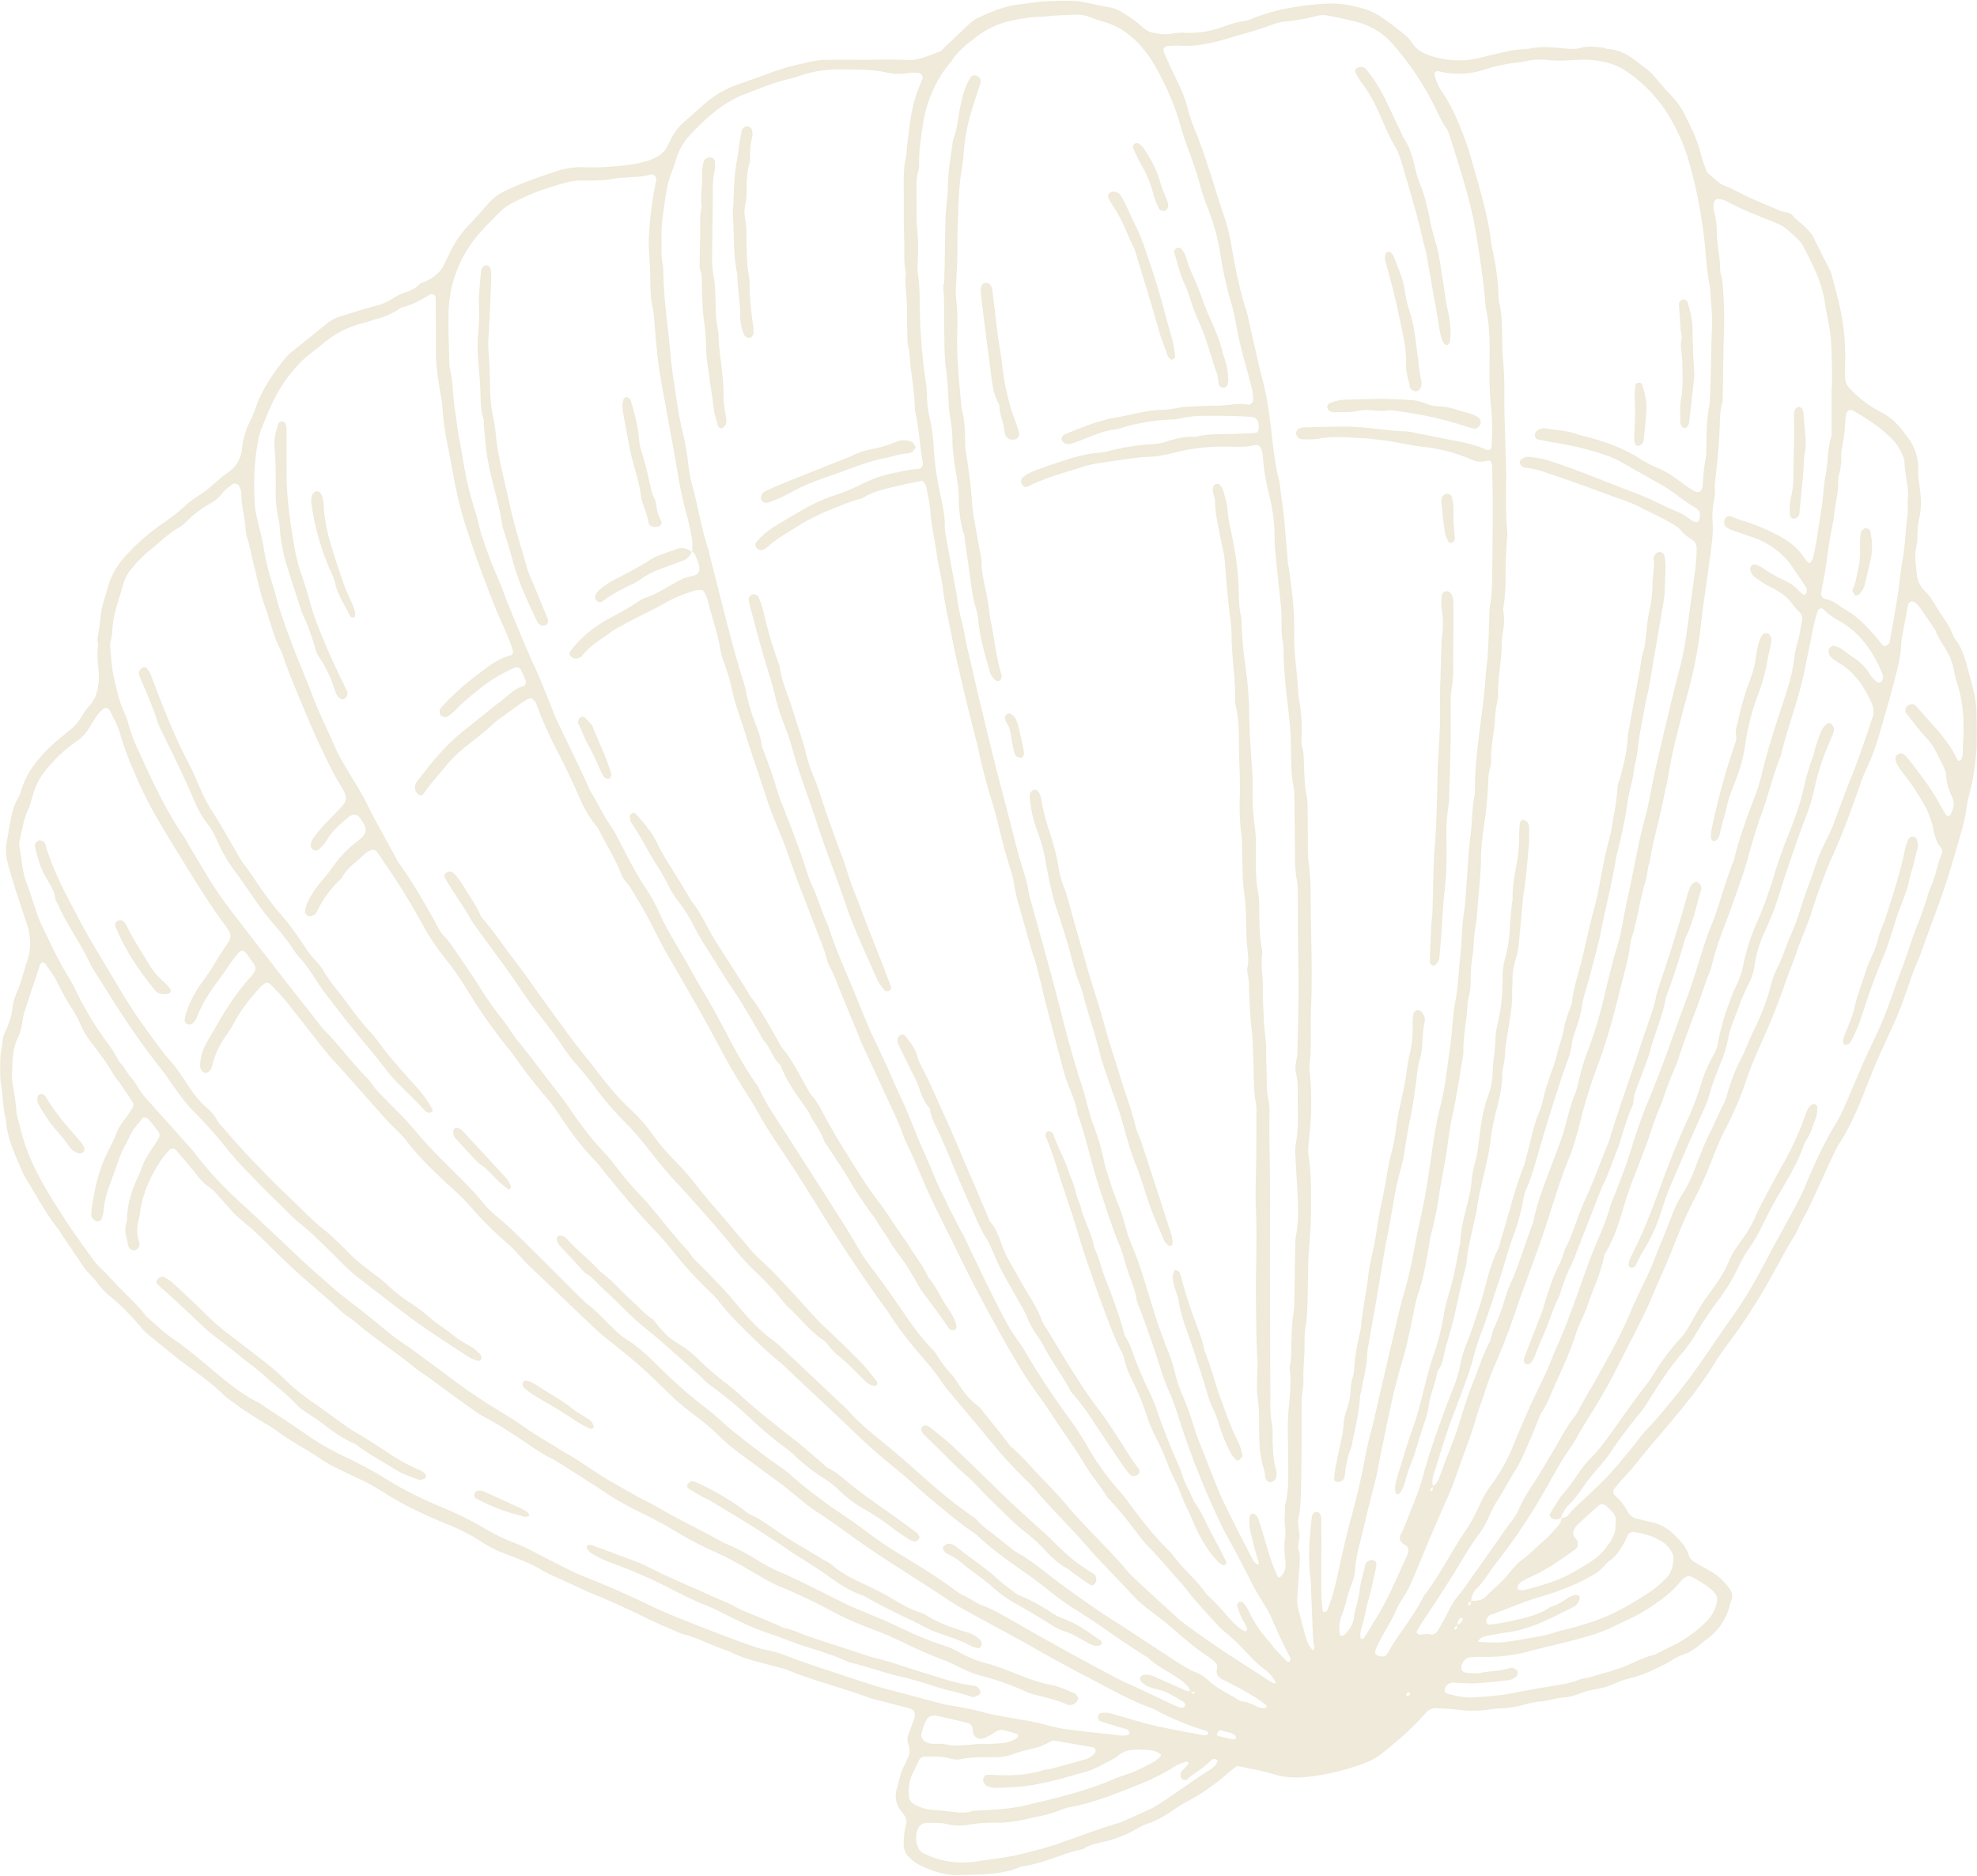 <?xml version="1.0" encoding="UTF-8" standalone="no"?><svg xmlns="http://www.w3.org/2000/svg" xmlns:xlink="http://www.w3.org/1999/xlink" data-name="Ocean Floor" fill="#efead9" height="1151.8" preserveAspectRatio="xMidYMid meet" version="1" viewBox="25.4 23.2 1214.2 1151.8" width="1214.2" zoomAndPan="magnify"><g data-name="2" id="change1_1"><path d="M1234.76,436.91c-2-7.51-3.76-15.16-8.78-21.47a6.61,6.61,0,0,1-1-1.89c-1.81-5.07-4.88-9.38-7.87-13.78-3.17-4.66-5.48-9.85-9.75-13.82a16.16,16.16,0,0,1-4.76-10.44c-.58-5.6-1.59-11.13-.18-16.83.75-3,.43-6.35.7-9.52a45.12,45.12,0,0,1,.9-7.37c1.59-6.33,1.24-12.65.45-19-.4-3.15-1.1-6.34-1-9.48a32.17,32.17,0,0,0-8-23.52,10.44,10.44,0,0,1-.66-.83,39.2,39.2,0,0,0-14-12.61,70.5,70.5,0,0,1-19.44-14.63,10.14,10.14,0,0,1-2.82-6.67c-.06-1.42-.2-2.84-.12-4.25a145.23,145.23,0,0,0-2.4-35.94c-1.54-8-3.9-15.79-5.9-23.67a4.23,4.23,0,0,0-.35-1c-3.49-7-7-13.89-10.47-20.88-2.94-6-8.79-9.13-13-13.82-2.08-2.29-5.27-1.81-7.84-2.93-6.17-2.67-12.39-5.21-18.52-8-5.47-2.48-10.65-5.56-16.3-7.68a13.35,13.35,0,0,1-3.48-2.31c-2.16-1.79-4.25-3.68-6.47-5.62-1.23-3.6-2.78-7.21-3.67-11-2-8.35-5.7-16-9.54-23.53a51.67,51.67,0,0,0-9.81-13.79c-3.52-3.46-6.52-7.45-9.8-11.16a27.14,27.14,0,0,0-3-2.92c-1.92-1.56-4-3-5.88-4.54-5.59-4.48-11.45-8.31-18.93-8.72-1-.06-2.05-.58-3.09-.74-4.57-.69-9.15-1.18-13.7.06-3.5.95-7,.64-10.54.3-7-.67-14-1.37-21.08.14-2.4.51-4.93.39-7.4.66a46.14,46.14,0,0,0-5.22.85c-5.53,1.24-11.07,2.41-16.55,3.87A55,55,0,0,1,905,57.77c-5-1.47-9.17-3.58-12.17-7.91A22.79,22.79,0,0,0,888.72,45c-4.68-3.78-9.4-7.54-14.38-10.9A38.61,38.61,0,0,0,864,28.88c-7.11-2.09-14.35-3.7-21.93-3.49a157,157,0,0,0-22.15,2.27,117.18,117.18,0,0,0-24.53,6.62,24.28,24.28,0,0,1-6,1.93c-4.64.55-9,2.11-13.3,3.59a59.63,59.63,0,0,1-21.9,3.58,31.91,31.91,0,0,0-8.47.36c-4,.92-7.7.39-11.54-.3a12.59,12.59,0,0,1-6.59-3.18,91.5,91.5,0,0,0-12.83-9.38,18.86,18.86,0,0,0-6.78-2.94c-22.7-4.2-16.32-4.72-38.89-4-6.06.18-11.93,1.3-17.9,2-8.63,1-16.41,4.19-24.15,7.74a24.64,24.64,0,0,0-7,4.78c-4.84,4.68-9.72,9.3-14.61,13.92-1,1-2,2.25-3.25,2.66-6.32,2.1-12.26,5.34-19.35,5-9.19-.41-18.41-.12-27.62-.12-7.44,0-14.89-.12-22.33.06a51.73,51.73,0,0,0-10.52,1.28c-7.57,1.78-15.2,3.41-22.52,6.19-7,2.64-14,5-21,7.53a62.71,62.71,0,0,0-21,12.22c-4.23,3.77-8.48,7.52-12.71,11.3a29.94,29.94,0,0,0-7.63,10.1c-.72,1.61-1.54,3.19-2.4,4.74a14.77,14.77,0,0,1-5.93,6,36.1,36.1,0,0,1-6.82,2.87c-8.21,2.36-16.69,3-25.16,3.55a123.2,123.2,0,0,1-12.75.12,51.65,51.65,0,0,0-18.79,2.93c-10,3.45-20.11,6.83-29.7,11.49a30,30,0,0,0-9.49,6.66c-4.73,5.26-9.37,10.61-14.26,15.71a62.17,62.17,0,0,0-10.08,14.9c-1.46,2.84-2.88,5.69-4.2,8.6a15.59,15.59,0,0,1-3.86,5,24,24,0,0,1-7,4.72c-1.63.67-3.4,1.06-4.66,2.42a17.14,17.14,0,0,1-7.31,4.18,42,42,0,0,0-9.54,4.62,31.87,31.87,0,0,1-9.75,4c-7.19,1.87-14.24,4.26-21.37,6.39a24,24,0,0,0-8.37,4.47c-7.41,6-14.91,12-22.31,18a25.13,25.13,0,0,0-3.64,3.86C193,252.66,186.61,262,182.68,272.8a60,60,0,0,1-3.1,7.9A48.16,48.16,0,0,0,174,298.83a19.13,19.13,0,0,1-8.26,14.26,129.21,129.21,0,0,0-10.64,8.73c-3.7,3.26-8,5.81-12,8.72A37.87,37.87,0,0,0,139,333.9,110.24,110.24,0,0,1,124.74,345a136.38,136.38,0,0,0-21.57,18.85,46.64,46.64,0,0,0-11.23,19C90.45,388,88.7,393,87.72,398.19c-.72,3.82-.84,7.75-1.52,11.58-.56,3.15-1.41,6.23-.47,9.43-1.22,6,.15,12,.33,17.95a35.47,35.47,0,0,1,0,4.25c-.54,5.72-1.76,11.08-6,15.49-2.42,2.5-4,5.79-6.08,8.66a23.38,23.38,0,0,1-3.38,4c-4,3.49-8.26,6.69-12.17,10.27-9,8.21-16.73,17.29-20.2,29.32A21.6,21.6,0,0,1,36.16,514c-2.72,4.7-3.71,9.91-4.67,15.14-.57,3.14-1.08,6.28-1.66,9.41a29.71,29.71,0,0,0-.14,12.66c1.43,5.83,3.15,11.61,4.95,17.35,2.34,7.43,4.91,14.78,7.3,22.19A35.32,35.32,0,0,1,42,613.72c-2.18,6.36-3.57,13-6.36,19.13A33.41,33.41,0,0,0,33.11,642a45,45,0,0,1-4.23,14.19,19.55,19.55,0,0,0-2,7.11c-.24,2.46-.7,4.9-1.05,7.35s-.46,14.59,0,16.92c1.49,7.64,1.07,15.55,3.19,23.1.71,12.34,6.43,23.07,11,34.18,7,11,12.88,22.8,21.12,33.06,1.1,1.37,1.9,3,2.89,4.43,4.54,6.75,9.08,13.49,13.68,20.19a35.11,35.11,0,0,0,2.82,3.17c1.65,1.85,3.44,3.6,4.9,5.59a44.29,44.29,0,0,0,8.1,8.37c6.63,5.36,12.39,11.63,18,18a35.92,35.92,0,0,0,3.53,3.94c5.44,4.54,11,9,16.47,13.42,10.44,8.49,22,15.52,31.57,25.13a21,21,0,0,0,2.53,2,242,242,0,0,0,22.94,15.37,48.19,48.19,0,0,1,5.39,3.37,177.16,177.16,0,0,0,16.91,11c3.95,2.36,7.91,4.73,11.67,7.37a86.84,86.84,0,0,0,11.12,6.17c8.84,4.47,18.06,8.14,26.42,13.59,12.49,8.15,25.93,14.44,39.75,20.08a124.59,124.59,0,0,1,21.7,11.14,75.33,75.33,0,0,0,15.21,7.53c7.95,3,15.9,6,23.15,10.6a58.16,58.16,0,0,0,6.72,3.17q4.35,2,8.7,4c4.83,2.2,9.61,4.52,14.52,6.54,10.48,4.32,20.81,9,31,14,7.27,3.64,14.84,6.7,22.27,10a12.24,12.24,0,0,0,2,.69c9.69,2.33,18.33,7.52,27.84,10.34,9.48,5.09,20,7,30.21,9.89a45.72,45.72,0,0,1,5.1,1.42c16.39,6.79,33.64,11,50.29,17.07,2.33.84,4.74,1.44,7.14,2.07,5.82,1.52,11.66,3,17.48,4.5,4,1.06,4.94,3.08,3.49,7.21q-1.43,4-3,8a9.19,9.19,0,0,0-.32,7.23,9.8,9.8,0,0,1-.42,8.22,39.77,39.77,0,0,1-1.7,3.89c-2.76,4.67-3.57,10-5,15.08a14.58,14.58,0,0,0,2.26,13.14c1.44,2,3.41,3.68,3.7,7.48a48.42,48.42,0,0,0-1.74,13.61,11.22,11.22,0,0,0,3.91,8.42,26.68,26.68,0,0,0,6.05,4.28c7.73,3.7,15.74,6.41,24.51,6,4.25-.21,8.51-.17,12.76-.39,7.78-.41,15.53-1,22.87-4a23.15,23.15,0,0,1,5.14-1.34c12-1.94,22.79-7.71,34.61-10.11a3,3,0,0,0,.94-.49c4-2.45,8.63-3.22,13.07-4.31a74.09,74.09,0,0,0,18.7-7.36,42.11,42.11,0,0,1,7.64-3.72c5.49-1.76,10.27-4.72,15-7.89a83.26,83.26,0,0,1,9-5.65c10.2-5.15,19.06-12.11,27.63-19.54a37,37,0,0,1,3.12-2.2c8,1.8,15.75,3.06,23.16,5.32s14.81,2.08,22.11,1.13a142.87,142.87,0,0,0,31.92-7.8,40.83,40.83,0,0,0,11.21-6c9.16-7.26,18-14.85,25.87-23.56.48-.52.9-1.1,1.39-1.61a8.12,8.12,0,0,1,6.57-2.91c4.25.24,8.52.3,12.72.89a66,66,0,0,0,19,0,75,75,0,0,1,8.46-.84,49.71,49.71,0,0,0,10.5-1.44c4.47-1.09,9-2.52,13.49-2.79,5-.3,9.66-2.27,14.63-2.48s9.48-2.82,14.29-4c4.13-1,8.42-1.48,12.38-2.91,4.32-1.57,8.47-3.7,12.95-4.71a71.17,71.17,0,0,0,14.94-5.42,93.69,93.69,0,0,0,10.41-5.22,35.13,35.13,0,0,1,8.52-4.29c3.21-1,5.64-2.9,8.18-4.79,1.7-1.27,3.28-2.71,5-3.93a36.92,36.92,0,0,0,14.47-20.36,37.43,37.43,0,0,1,1.18-4.08c1.29-3.07.08-5.66-1.71-7.88a38.59,38.59,0,0,0-10.13-9.31c-3.35-2-6.8-3.79-10.15-5.77-1.85-1.09-3.51-2.44-4.14-4.64-1.42-5-5-8.46-8.4-12a28.7,28.7,0,0,0-15.57-8.55c-2.43-.48-4.83-1.11-7.25-1.64a8.79,8.79,0,0,1-6-4,38.76,38.76,0,0,0-8.44-10.81c-.93-.78-.86-2.87,0-3.92,2.51-3,5-6,7.64-8.83s5.17-5.76,7.57-8.85c5.42-7,11.35-13.58,17-20.35,10.49-12.48,20.84-25,29.35-39,3.13-5.13,6.73-10,10.32-14.79,6.35-8.52,12.1-17.42,17.63-26.5,5.88-9.69,11.09-19.73,16.66-29.59,2.26-4,5-7.81,6.78-12,2-4.58,4.63-8.75,6.75-13.22,5.31-11.2,10.37-22.51,15.59-33.76a52,52,0,0,1,3.14-5.53c6.67-10.53,11.51-21.92,16-33.48,3-7.59,6-15.16,9.36-22.57,3.94-8.7,8.13-17.28,11.65-26.19,3.77-9.54,6.51-19.46,10.62-28.88,2-4.54,3.54-9.25,5.24-13.91,3.76-10.3,7.61-20.58,11.2-31,2.31-6.68,4.29-13.49,6.3-20.28,2.11-7.12,4.25-14.24,6-21.45,1.26-5.14,1.57-10.48,3-15.64a140.4,140.4,0,0,0,4.7-37.82C1239.32,454.5,1239.53,454.49,1234.76,436.91Zm-80.42-118.1a13.55,13.55,0,0,1,.55-4.2,40.58,40.58,0,0,0,1.34-11.55,19.88,19.88,0,0,1,.37-4.23,125.91,125.91,0,0,0,2.23-19,17.81,17.81,0,0,1,.68-3.09c.3-1.23,2.36-2.28,3.41-1.69,8.61,4.92,17,10.27,24,17.24a31,31,0,0,1,7,10.56,12.64,12.64,0,0,1,1.12,4.05c.28,8.49,3.11,16.76,2,23.63,0,3.84.24,6,0,8.08-1.36,9.79-1.5,19.7-3.33,29.45-1.23,6.59-1.64,13.34-2.69,20-1.55,9.76-3.35,19.48-5,29.22a1.69,1.69,0,0,1-.41,1,8.86,8.86,0,0,1-2.45,1.74c-.44.15-1.41-.4-1.76-.9a116.62,116.62,0,0,0-9.75-11.19,55.14,55.14,0,0,0-11.4-9.44c-2.4-1.5-4.86-2.93-7.12-4.64a17.22,17.22,0,0,0-6.77-2.83,3.37,3.37,0,0,1-2.41-4.09c.42-2.44.89-4.87,1.35-7.3,2.39-12.5,3.32-25.25,6.33-37.65C1152.05,334.19,1154.51,326.66,1154.34,318.81ZM93.53,416.18a32.52,32.52,0,0,0,.79-4.17c.19-10.81,4.13-20.74,7.05-30.91a24.65,24.65,0,0,1,5.22-9.14A74.1,74.1,0,0,1,117,361.48c6.09-4.82,11.5-10.46,18.34-14.35a23.39,23.39,0,0,0,4.92-4,63.72,63.72,0,0,1,14.39-10.8,23.51,23.51,0,0,0,7.18-6.16c1.7-2.18,4.14-3.8,6.33-5.58,1.29-1.06,3.75-.16,4.33,1.54a13.33,13.33,0,0,1,1.12,4.06c0,7.49,2.13,14.7,2.65,22.11a21.77,21.77,0,0,0,.95,5.2c1.58,4.72,2.34,9.63,3.57,14.42,2.46,9.6,4.26,19.37,7.71,28.71,1.1,3,1.9,6.08,2.9,9.11,1.76,5.37,3.27,10.85,6,15.86a23.23,23.23,0,0,1,1.67,3.91c3.93,11.77,8.92,23.12,13.64,34.57,5.68,13.74,11.93,27.25,18.9,40.4,1.49,2.81,3.36,5.41,4.84,8.22,2.13,4.08,1.79,6.52-1.06,9.71-.94,1.06-2,2.06-2.93,3.08-3.42,3.59-6.93,7.1-10.24,10.79a59,59,0,0,0-5.1,6.76,8.35,8.35,0,0,0-.85,3,3.34,3.34,0,0,0,2.12,3.33,2.86,2.86,0,0,0,2.92-.68,23.83,23.83,0,0,0,5.38-6.52c3.46-5.49,8.4-9.54,13.3-13.62a8.34,8.34,0,0,1,1.91-.88c.92-.41,3.33.09,3.94.93,5.54,7.55,5.9,9.85-.74,15.06a71.4,71.4,0,0,0-16,16.82c-2.33,3.53-5.42,6.55-8,9.93-3.42,4.52-6.64,9.17-8.09,14.78a14.39,14.39,0,0,0-.27,2.09c-.12.94,1.82,2.87,2.85,2.67a9.64,9.64,0,0,0,2.93-1.11,3.54,3.54,0,0,0,1.41-1.53,65.37,65.37,0,0,1,14.18-19.74,6.52,6.52,0,0,0,1.39-1.59c3.21-6.2,9.32-9.61,13.93-14.45a13.8,13.8,0,0,1,3.64-2.14,3.37,3.37,0,0,1,3.86.83c1.6,2.33,3.11,4.72,4.72,7a432.8,432.8,0,0,1,23.93,38.89,139.39,139.39,0,0,0,13.67,20.2,181.6,181.6,0,0,1,12.75,18.28,343.8,343.8,0,0,0,26.93,38.12c1.12,1.37,2.16,2.8,3.2,4.24a302.08,302.08,0,0,0,19.59,25.11,98.36,98.36,0,0,1,8.12,11.15c6.28,9.46,13,18.57,21,26.67,2.47,2.49,4.43,5.5,6.69,8.22,9.51,11.43,18.78,23,29.15,33.74,5.17,5.33,9.89,11.11,14.57,16.88a229.32,229.32,0,0,0,21,22.54,63.69,63.69,0,0,1,5.63,6.32,165.72,165.72,0,0,0,11.32,12.66c8,8,16,16,24.83,23.19,3.84,3.12,7.28,6.74,10.9,10.14,11.86,11.15,23.84,22.2,35.54,33.52,8.92,8.62,18.37,16.59,28,24.45,6.57,5.38,12.69,11.31,19.23,16.73,8.16,6.77,16.2,13.7,25,19.65a20.92,20.92,0,0,1,2.57,1.88c9.3,8.79,19.67,16.16,30.16,23.43,7.27,5,14.09,10.73,21.14,16.09,2,1.49,4,2.88,6.09,4.2,8.05,5.14,16.08,10.29,23.87,15.82,6.93,4.92,14.11,9.47,21.2,14.17a17,17,0,0,1,2.72,1.63c5.09,5.06,11.64,8,17.48,11.92a33.31,33.31,0,0,1,7.35,6.06,7.66,7.66,0,0,1,1,2.62c-2.11.1-3.87-.94-5.72-1.76-5.49-2.45-11-4.86-16.52-7.27a10.72,10.72,0,0,0-6.2-1,4.33,4.33,0,0,0-1.78,1c-.54.46-.44,2.4.16,3a13.28,13.28,0,0,0,3.24,2.66,38,38,0,0,0,7,2.32c6,1.32,10.94,4.8,16.1,7.83.47.28.67,1.17.81,1.82s-1.46,1.8-2.33,1.59a13.73,13.73,0,0,1-2.06-.48c-2-.82-3.91-1.68-5.83-2.59-3.83-1.83-7.63-3.73-11.48-5.54-4.16-2-8.36-3.86-12.54-5.78-1.61-.74-3.28-1.36-4.85-2.19-8.14-4.31-16.28-8.61-24.37-13s-16.14-8.85-24.16-13.36-16-9.13-24-13.65c-2.78-1.57-5.61-3-8.49-4.41s-6-2.16-8.68-3.85a87.16,87.16,0,0,0-8.35-4.6,23.71,23.71,0,0,1-3.59-2.24c-12.18-9.19-25.31-16.94-38.28-24.88-5.76-3.54-11.18-7.49-16.56-11.48-6.25-4.64-12.62-9.09-19.09-13.41-3.53-2.36-6.93-4.92-10.33-7.46-5.94-4.46-11.75-9-17.3-14-4.72-4.23-10.33-7.45-15.37-11.35-9.23-7.14-18.74-13.94-27.34-21.91-5.18-4.8-10.91-9-16.45-13.42a304,304,0,0,1-22.76-20.75c-5.83-5.69-11.64-11.29-18.66-15.67-4.45-2.76-8.24-6.69-12-10.41-4-4-7.87-8.17-12.48-11.53a20.63,20.63,0,0,1-2.35-2.14q-17.73-17.61-35.45-35.21c-5-5-10-10-15.46-14.53A75.55,75.55,0,0,1,322,761.75c-6.72-8.29-14.45-15.57-21.93-23.1-7-7-13.92-14.08-20.26-21.75-5.4-6.54-11.62-12.41-17.54-18.51-3.21-3.31-6.58-6.45-9.08-10.37a14.13,14.13,0,0,0-2-2.49c-9.57-9.48-17.34-20.58-26.94-30a41.8,41.8,0,0,1-3.28-4.17c-8.1-10.28-16.25-20.53-24.28-30.86-10.64-13.69-21.29-27.37-31.75-41.19-8.78-11.59-15.86-24.3-23.34-36.74-.91-1.52-1.62-3.17-2.62-4.61-11.36-16.39-19.69-34.42-27.94-52.45a106.23,106.23,0,0,1-6.8-17.83,31.44,31.44,0,0,0-2.06-6c-3.44-7.09-5.1-14.74-6.8-22.3-1.39-6.18-1.7-12.61-2.36-18.95A16.81,16.81,0,0,1,93.53,416.18Zm478.78,644.9c-9.25-2.36-18.31-5.5-27.39-8.49-12.77-4.2-25.58-8.32-38.13-13.15a56,56,0,0,0-11.25-3.11,45.7,45.7,0,0,1-7.11-2c-14.78-5-29.22-10.82-43.72-16.53-6.59-2.6-13.11-5.34-19.49-8.43q-20.57-9.95-41.84-18.31c-4.94-1.92-9.64-4.45-14.39-6.83-6.34-3.17-12.61-6.48-18.93-9.68a63.21,63.21,0,0,0-6.77-3.06,130,130,0,0,1-21-10.15,192.28,192.28,0,0,0-22.81-11.36c-12.72-5.35-25.25-11.17-37-18.57a249.84,249.84,0,0,0-24.22-13.13,167.89,167.89,0,0,1-24-13.64c-8.67-6.14-17.63-11.85-26.47-17.75a35.67,35.67,0,0,0-3.56-2.33c-11.56-5.72-21.16-14.14-31-22.33-7-5.9-14.12-11.76-21.74-17-5.8-4-10.86-9.05-16.25-13.64-5.7-7.76-13.19-13.83-19.6-20.93-3.32-3.68-6.89-7.14-10.31-10.73a30.11,30.11,0,0,1-2.73-3.25c-5.55-7.78-11.33-15.42-16.51-23.44-6.54-10.1-13.09-20.25-18.47-31a122.54,122.54,0,0,1-9.89-26.79c-.88-3.79-2.24-7.57-2.43-11.4-.4-8.15-2.95-16.07-2.51-21.21.22-9.47.51-15.76,3.3-21.77a35.46,35.46,0,0,0,3.18-11.2,35.57,35.57,0,0,1,1.81-7.19q4.41-13.64,9-27.22a2.1,2.1,0,0,1,1.41-1.25,2.34,2.34,0,0,1,1.8.89c2.57,3.8,5.4,7.48,7.44,11.56a147.94,147.94,0,0,0,8.18,14.86A68.47,68.47,0,0,1,75,652.64a50.12,50.12,0,0,0,6.57,10.86c4.63,6.26,9.51,12.33,13.31,19.18a63.54,63.54,0,0,0,3.76,5.13c2.81,4.08,5.64,8.15,8.29,12.34a3.38,3.38,0,0,1,.06,3,98.84,98.84,0,0,1-6,8.74,28.1,28.1,0,0,0-4.14,7.36,83.88,83.88,0,0,1-4.43,9.64c-5.22,9.82-8.11,20.35-9.85,31.24-.45,2.8-1,5.6-1.13,8.42-.11,1.86,1,3.31,2.58,4.38,1,.68,3.26.15,3.63-1a20.83,20.83,0,0,0,1.4-5.07c.46-8.66,3.92-16.51,6.8-24.45,1.32-3.64,2.43-7.4,4-11s3.56-6.92,5.19-10.45c1.95-4.24,5.13-7.57,8-11.14.3-.38,1.32-.4,1.93-.26a3.44,3.44,0,0,1,1.77,1.1c2,2.45,4,4.93,5.94,7.46a3.56,3.56,0,0,1,.19,4,61.11,61.11,0,0,1-3.37,5.37c-3,4.39-5.85,8.87-7.48,14a40.3,40.3,0,0,1-2.1,4.88c-3.61,7.76-6.14,15.8-6.46,24.44a11.09,11.09,0,0,1-.39,3.16c-1.22,3.54-.57,7,.29,10.45.35,1.36.53,2.77.87,4.14a3.78,3.78,0,0,0,4.22,2.39,4,4,0,0,0,2.62-4.13,5.11,5.11,0,0,0-.13-1c-1.85-4.86-1.46-9.7-.13-14.62.56-2,.64-4.2,1-6.29,2.16-12.22,9.59-27.15,17.75-35.66a3,3,0,0,1,3.85.08c4.12,4.87,8.33,9.66,12.27,14.67,2.43,3.08,4.85,6,8.21,8.2a25.71,25.71,0,0,1,4.68,4.3c3.58,3.91,7,8,10.6,11.85a61.18,61.18,0,0,0,4.71,4.23c3.19,2.8,6.51,5.46,9.58,8.4,7.17,6.85,14.1,14,21.37,20.72,6.47,6,13.26,11.72,19.91,17.56,2.13,1.87,4.35,3.64,6.39,5.6a59.55,59.55,0,0,0,9.79,8.13,21.59,21.59,0,0,1,2.54,1.94c11.82,10.18,25.07,18.51,37.08,28.45,2.45,2,5.23,3.64,7.82,5.51,2.87,2.06,5.68,4.21,8.53,6.3,2,1.47,4,2.89,6,4.34,2.87,2.08,5.69,4.23,8.59,6.25,3.78,2.62,7.44,5.51,11.49,7.64,9.43,5,18.23,10.91,27.05,16.83,4.71,3.17,9.34,6.44,14.54,8.78a21,21,0,0,1,2.78,1.56c10.45,6.68,21,13.25,31.28,20.11a172,172,0,0,0,19.42,10.88c7.62,3.76,15.15,7.7,22.44,12.07A203.1,203.1,0,0,0,464,976c10.76,4.66,20.72,10.83,30.84,16.69a75.53,75.53,0,0,0,9.48,4.74,368.91,368.91,0,0,1,34.46,16.5,203.15,203.15,0,0,0,22.39,9.72c5,1.93,9.91,3.84,14.7,6.15,9.57,4.61,19.16,9.16,29.16,12.82,4.31,1.57,8.33,3.92,12.55,5.76a59.54,59.54,0,0,0,9.91,3.77,162.83,162.83,0,0,1,26.06,9,50.62,50.62,0,0,0,5.93,2.33c7.13,2,14.47,3.26,21.25,6.45,1.64.78,3.49.19,5-.81,1.11-.72,2.18-2.79,1.7-3.62s-1.1-2-2-2.39c-4.89-2-9.68-4.37-15-5.34-7-1.28-13.63-3.81-20.23-6.39-6.26-2.45-12.44-5.06-19-6.75a68,68,0,0,1-16.68-6.8,43.2,43.2,0,0,0-8.7-3.9c-11.24-3.41-21.77-8.45-32.35-13.44-5.12-2.41-10.41-4.46-15.62-6.69-4.23-1.81-8.53-3.47-12.66-5.47-14.34-7-28.39-14.52-43.09-20.76a101.65,101.65,0,0,1-12.08-6.66,141,141,0,0,0-18.82-9.76,17,17,0,0,1-1.94-.89c-13.54-7.67-27.72-14.15-41.1-22.12-3-1.81-6.33-3.2-9.43-4.91-5.58-3.08-11.1-6.27-16.66-9.4-7.72-4.34-14.94-9.45-22.36-14.25-3.86-2.5-7.91-4.7-11.82-7.12-7.22-4.48-14.64-8.69-21.53-13.64-7.51-5.39-15.62-9.76-23.3-14.85-3.83-2.54-7.76-5-11.47-7.67-10.89-7.93-21.67-16-32.53-24-4-2.93-8.21-5.57-12.14-8.59-5.33-4.11-10.47-8.47-15.7-12.7-7.43-6-15.22-11.56-22.39-17.91-6.07-5.39-12.26-10.64-18.2-16.22-12.64-11.88-25.17-23.89-38-35.59a221.58,221.58,0,0,1-28-30.47c-.42-.56-.88-1.11-1.35-1.63Q130.29,714.59,117.15,700a52.5,52.5,0,0,1-7.11-9.23c-2.61-4.6-6.65-8.26-9-13.08-2.61-2-3.74-5.1-5.39-7.81-1.48-2.42-3.09-4.76-4.79-7A188,188,0,0,1,72.26,632a94.67,94.67,0,0,0-4.54-8.42c-6.4-10.25-11.45-21.19-16.59-32.09a57.1,57.1,0,0,1-2.54-5.85c-2.32-6.69-4.28-13.51-6.84-20.11-2.74-7.05-2.87-14.55-4.34-21.81a12.53,12.53,0,0,1,.25-5.27C39,532.9,39.8,527.27,42,522a64.8,64.8,0,0,0,3.42-10,41.63,41.63,0,0,1,8.85-16.77,86.65,86.65,0,0,1,17.84-16.58,25.24,25.24,0,0,0,8-8.38,92.39,92.39,0,0,1,5.17-8A29,29,0,0,1,89,458.44a2.52,2.52,0,0,1,2.93.11c.24.26.67.39.8.68,2.21,4.81,5.08,9.45,6.43,14.5a164.31,164.31,0,0,0,8.39,22.89,242,242,0,0,0,13,26.75c3.4,5.79,6.75,11.61,10.29,17.32,10.64,17.16,20.86,34.59,32.9,50.85.84,1.13,1.61,2.33,2.37,3.52a5.26,5.26,0,0,1,.35,5.07,8.65,8.65,0,0,1-.9,1.92c-5.25,7.12-9.21,15.07-14.52,22.19-5.5,7.38-10.16,15.37-12.16,24.57a2.81,2.81,0,0,0,.95,2.84,2.85,2.85,0,0,0,3.84,0,11.44,11.44,0,0,0,2.55-3.32c3.13-8.8,8.25-16.39,13.81-23.78,4.23-5.64,7.76-11.8,12.6-17a2.51,2.51,0,0,1,2.91,0c.25.24.61.39.81.67,1.85,2.57,3.78,5.1,5.49,7.77a3.78,3.78,0,0,1-.26,4,23,23,0,0,1-2.46,3.46c-8,8.63-14.28,18.44-20.14,28.56-2.13,3.68-4.31,7.33-6.39,11a30.3,30.3,0,0,0-4.26,14.07,6,6,0,0,0,.6,3.07,4,4,0,0,0,2.32,1.9,3.36,3.36,0,0,0,2.73-1,9.45,9.45,0,0,0,1.84-3.76,51.42,51.42,0,0,1,9.07-19A69.7,69.7,0,0,0,169.8,650c4.14-7.5,9.62-14,15.23-20.39a21.9,21.9,0,0,1,2.42-2.06,3,3,0,0,1,3.87-.11c3.14,3.35,6.45,6.57,9.33,10.14,8.65,10.75,17.09,21.69,25.72,32.46,2.43,3,5.24,5.77,7.83,8.68,9.65,10.86,19.25,21.74,28.92,32.57,1.88,2.12,4,4,6,6.06a60.28,60.28,0,0,1,5.1,5.4c9.24,12.23,20.49,22.51,31.73,32.78a111,111,0,0,1,8.86,9.15,221.78,221.78,0,0,0,21.83,21.74,76.64,76.64,0,0,1,7.49,7.48c3,3.46,6.33,6.68,9.65,9.85Q373,822.16,392.28,840.4c2.05,1.94,4.32,3.65,6.51,5.44,6,4.93,12.21,9.68,18.06,14.81,6.11,5.37,12,11,17.81,16.71a149.51,149.51,0,0,0,16,13.91,149.28,149.28,0,0,1,17.05,14.36c6.78,6.79,14.85,12,22.45,17.81,5.35,4.07,10.9,7.89,16.23,12,7,5.39,13.53,11.5,20.91,16.31,12.19,7.92,23.63,16.86,35.72,24.88,12.39,8.23,25,16.17,37.47,24.25,4.46,2.88,8.79,6,13.37,8.64,7,4.09,14.24,7.91,21.4,11.8,10,5.41,19.91,10.83,29.75,16.45,12.92,7.37,26.17,14.16,39.31,21.13,9.08,4.81,18.16,9.61,27.88,13.06a19.41,19.41,0,0,1,2.9,1.32,161.78,161.78,0,0,0,31.34,12.87c.49.15,1,1.09,1,1.7,0,.29-.89.86-1.45,1a5.34,5.34,0,0,1-2.09-.16c-9.74-1.87-19.52-3.54-29.18-5.74-7.59-1.73-15-4.13-22.53-6.23-2-.58-4.06-1.28-6.13-1.66a20.43,20.43,0,0,0-4.21,0,2.77,2.77,0,0,0-2.08,2.12c-.2,1.18.26,2.45,1.06,2.76,1,.38,2,.79,2.94,1.1,4.4,1.35,8.82,2.65,13.22,4a3,3,0,0,1,2.11,2.07c.3,1-1.23,1.89-3.24,1.86-.71,0-1.42,0-2.12,0-10.91-1.22-21.82-2.34-32.7-3.76a99.2,99.2,0,0,1-13.51-2.84c-9.24-2.58-18.77-3.59-28.14-5.48-2.42-.49-4.88-.85-7.27-1.48a192,192,0,0,0-23.88-5,46.32,46.32,0,0,1-5.15-1.21C592.83,1066.61,582.61,1063.7,572.31,1061.08Zm184.44,1c.49,0,1,0,1.46.1.32,0,.88.15.91.31.13.82-.37,1.12-1.19.64A6.48,6.48,0,0,1,756.75,1062Zm-106.09,26.62c-.14.65-.26,1.56-.72,1.85a19.69,19.69,0,0,1-8.84,3.08c-3.16.26-6.33.41-9.42.61-3.95-.51-7.77.22-11.62.46-4.48.28-9,.85-13.59-.25-2.68-.65-5.61-.24-8.42-.41a9.4,9.4,0,0,1-4.93-1.67c-1-.71-2.1-2.56-1.94-3.56a29.29,29.29,0,0,1,3.53-9.89,4.33,4.33,0,0,1,3.45-2.09,6,6,0,0,1,2.1-.08c6.51,1.46,13,2.9,19.51,4.53a4.05,4.05,0,0,1,3.05,3.87,14.13,14.13,0,0,0,.56,3.09c.57,1.82,3.27,3.16,5.19,2.64a13.73,13.73,0,0,0,3-1c1.85-1,3.61-2.17,5.41-3.28a6.5,6.5,0,0,1,5.06-.92c2.71.67,5.38,1.51,8.06,2.32C650.33,1088,650.7,1088.46,650.66,1088.66Zm-67,37.51c-.36-5,0-9.88,2.5-14.44,1.34-2.48,2.37-5.14,3.68-7.64a3.92,3.92,0,0,1,3.39-2.22c5.3,0,10.64-.39,15.81,1.15a12.5,12.5,0,0,0,6.29.46c6.64-1.5,13.38-1.17,20.1-1.25,4.27,0,8.46-.31,12.5-2a61.94,61.94,0,0,1,7.11-2.14c3.08-.84,6.24-1.4,9.23-2.46a80.43,80.43,0,0,0,7.78-3.72c8.24,1.41,16.59,2.81,24.92,4.3a2.24,2.24,0,0,1,1.25,1.48,2.53,2.53,0,0,1-.39,1.93,11.52,11.52,0,0,1-6.1,4c-6.44,1.9-12.93,3.65-19.42,5.37-2.39.63-4.89.84-7.25,1.54-9.65,2.85-19.51,3.13-29.45,2.57a37,37,0,0,0-4.21,0c-1.38.08-2.7,2.87-2,4.28a5,5,0,0,0,2.94,2.88,13.85,13.85,0,0,0,4.13.79c5.31-.14,10.62-.3,15.91-.76a110.38,110.38,0,0,0,11.53-1.78c4.16-.82,8.28-1.85,12.4-2.86,4.45-1.09,8.77-2.63,13.27-3.67,6.92-1.6,13.06-5.35,19.35-8.59a11.69,11.69,0,0,0,2.71-1.67c3.93-3.7,8.67-4.34,13.8-4.08,4.23.22,8.53-.23,12.27,2.4.75.52.93,1.17.28,1.82a14.3,14.3,0,0,1-3.13,2.76c-5.62,3-11.15,6.14-17.26,8.08-2.35.75-4.71,1.56-7,2.54-17.94,7.77-36.88,12.21-55.8,16.67-9.34,2.2-18.91,2.54-28.45,3.08a15.81,15.81,0,0,0-4.16.38c-3.48,1.22-7,1-10.5.57-4.56-.54-9.13-1.13-13.72-1.35a26.19,26.19,0,0,1-11-3.4A6,6,0,0,1,583.62,1126.17ZM773.05,1105c-.84,2.51-2.93,4-5,5.26-11.07,7-21.45,15-32.58,21.86a53.86,53.86,0,0,1-5.65,2.92c-4.82,2.23-9.66,4.4-14.49,6.59a15,15,0,0,1-2,.81c-14,4-27.42,9.46-41.19,14-6.07,2-12.25,3.51-18.43,5.08-9.62,2.44-19.49,3.28-29.25,4.9-2.43.41-4.93.39-7.4.56a54.09,54.09,0,0,1-24.61-5.76,7.28,7.28,0,0,1-3.4-3.94,14.91,14.91,0,0,1-.44-9.38c.71-3.15,2.8-5.24,5.79-5.24,4.24,0,8.48-.34,12.68.72a33,33,0,0,0,13.74.27,83.1,83.1,0,0,1,15.87-1.11c9,.17,17.53-1.87,26.15-3.8a82.41,82.41,0,0,0,14.25-4.15,29.6,29.6,0,0,1,6.12-1.78c14-2.56,27.07-8,40.25-13.21a130.73,130.73,0,0,0,23.67-11.81c2-1.32,4.51-1.94,6.8-2.83a1.24,1.24,0,0,1,.91.29c.6.41.62,1.06,0,1.73-1.19,1.3-2.48,2.52-3.62,3.87a4.24,4.24,0,0,0-.77,1.92,2.92,2.92,0,0,0,1,2.86c.76.69,2.29.94,2.93.35,4.4-4.08,10-6.7,14.09-11.15a6.22,6.22,0,0,1,2.66-1.58c.47-.14,1.22.42,1.74.79A1.08,1.08,0,0,1,773.05,1105Zm10.67-13.89a8.17,8.17,0,0,1-1.42.17c-2.66-.61-5.68-1.27-8.69-2a1.09,1.09,0,0,1-.63-1.73,6.2,6.2,0,0,1,1.28-1.48,1.17,1.17,0,0,1,1-.29c2.89,1.11,6.23,1,8.74,3.1a2.86,2.86,0,0,1,.57,1.7C784.56,1090.68,784,1091,783.72,1091.09Zm18.22-18.91a11.16,11.16,0,0,1-4.1-.79c-2.87-1.41-5.68-2.85-8.92-3.28a7.16,7.16,0,0,1-3-1.06c-5.89-3.92-12.6-6.64-17.84-11.45a25.64,25.64,0,0,0-7.85-5.31c-6-2.35-11.2-6.06-16.54-9.5-11.31-7.3-22.47-14.84-33.82-22.07-11.65-7.42-22.89-15.41-34-23.6-8.54-6.29-16.52-13.38-25.87-18.55a26.42,26.42,0,0,1-3.44-2.47c-4.45-3.51-8.86-7.07-13.31-10.59-2.49-2-5.16-3.69-7.19-6.26a18.6,18.6,0,0,0-4.1-3.34c-13.41-9.33-25.57-20.17-37.73-31-6.61-5.88-13.47-11.48-20.31-17.1-6.29-5.17-12.49-10.41-17.77-16.66a47.68,47.68,0,0,0-3.87-3.63Q524.51,868.73,506.72,852a56.2,56.2,0,0,0-5.54-4.94c-9.31-6.69-17-15.09-24.16-23.85-6.32-7.71-13.28-14.73-20.25-21.78-3-3-6.2-5.83-8.39-9.55a4.78,4.78,0,0,0-.68-.82c-10.74-11.3-19.63-24.2-30.47-35.43a203.48,203.48,0,0,1-13.66-16.25,73.68,73.68,0,0,0-5.35-6.57,198,198,0,0,1-22.46-28.24c-5-7.36-10.71-14.1-16-21.18-4.88-6.52-9.81-13-15-19.3-4.07-4.91-7.27-10.41-11.17-15.42a181.78,181.78,0,0,1-11.19-15.5c-4.84-7.84-10.05-15.41-15.21-23-3-4.4-5.86-8.87-9.59-12.72a15.75,15.75,0,0,1-2.45-3.43C287.67,580.27,280,566.74,271,554a23,23,0,0,1-1.76-2.65c-6.05-11.62-12.82-22.86-18.56-34.66-3.24-6.66-7.43-12.85-11.12-19.29-2.82-4.92-6-9.71-8.19-14.9-4.75-11.06-10.2-21.81-14.44-33.11-4.12-10.94-8.9-21.61-12.92-32.6-3.54-9.65-7.13-19.27-9.6-29.27-.6-2.41-1.36-4.77-2.11-7.13a130.72,130.72,0,0,1-4.74-19.57c-1-6.63-2.93-13.12-4.37-19.69a49.28,49.28,0,0,1-1.23-7.32c-.91-13.84-.62-27.63,2.27-41.27a36.84,36.84,0,0,1,1.77-6.11c2.26-5.58,4.44-11.21,7.06-16.62a90,90,0,0,1,17.8-25c3.77-3.71,8.28-6.65,12.32-10.09a60.92,60.92,0,0,1,26.23-13.39c2.4-.55,4.68-1.67,7.09-2.2a47.25,47.25,0,0,0,12.7-5.3c1.24-.69,2.36-1.79,3.67-2.08,6-1.33,11.16-4.37,16.29-7.55a2.41,2.41,0,0,1,3.8,2c.07,10.62.28,21.25.16,31.87-.1,9.63,1.49,19,3.08,28.48a57.44,57.44,0,0,1,1,7.35c.37,8.89,2.07,17.56,3.82,26.25,1.82,9,3.24,18.12,5.26,27.09,1.64,7.25,3.69,14.42,6,21.49,5.3,16.52,11.33,32.79,17.84,48.86,2.79,6.88,6.11,13.56,8.74,20.52.63,1.65,1.08,3.36,1.58,5.05a2.16,2.16,0,0,1-1.47,2.48c-7.81,2-13.9,7-20.06,11.66a158.87,158.87,0,0,0-20.67,18.31c-.72.78-1.44,1.56-2.12,2.37-1.06,1.26-.86,3.93.34,4.85a3.57,3.57,0,0,0,4,.23,37.49,37.49,0,0,0,4.89-4c4.09-4.47,8.85-8.16,13.5-12a95.5,95.5,0,0,1,22.6-13.82,2.87,2.87,0,0,1,3.68,1c1.11,2.2,2.15,4.44,3.11,6.7a2.89,2.89,0,0,1-1.49,3.6c-5.67,1.7-9.53,6.08-14,9.45-7.36,5.53-14.35,11.55-21.62,17.21-11.58,9-20.76,20.24-29.54,31.84a6,6,0,0,0-.89,6,5.09,5.09,0,0,0,2,2.26,2.19,2.19,0,0,0,2.84-.65c4.22-6.14,9.18-11.67,13.95-17.36a82.1,82.1,0,0,1,11.33-11.11c6-4.89,12.31-9.49,17.92-14.9a31.57,31.57,0,0,1,3.36-2.59c4-2.92,8-5.84,12-8.72,1.44-1,2.9-2,4.43-2.92a22.16,22.16,0,0,1,3-1.25,14.56,14.56,0,0,1,2.34,2.06,10.45,10.45,0,0,1,1.38,2.85,237.11,237.11,0,0,0,12.63,28.08c4.5,8.82,8.85,17.73,12.8,26.83,2.82,6.51,6,12.84,10.61,18.34a18.1,18.1,0,0,1,2.31,3.56c4.38,8.9,9.84,17.24,13.4,26.55a14.1,14.1,0,0,0,2.7,4.5c2.93,3.17,4.79,7,7,10.6,5.47,8.72,10,17.92,14.64,27.09,2.55,5,5.59,9.85,8.4,14.77,6,10.46,12,20.87,17.92,31.39,5,9,9.77,18.08,14.72,27.09,2,3.72,4.22,7.38,6.43,11,4,6.64,8.47,13.08,12.17,19.9,5.08,9.38,11.12,18.09,17,26.92,5.7,8.53,11.1,17.25,16.58,25.91,3.79,6,7.43,12.06,11.23,18Q551.46,802,568.51,825.7c1.24,1.73,2.51,3.43,3.66,5.22,6.33,9.87,13.8,18.87,21.38,27.76a113.37,113.37,0,0,1,9.8,12.55,75.81,75.81,0,0,0,5.83,7.57c8.39,10.07,16.88,20.05,25.22,30.15a281.42,281.42,0,0,0,23,24.93,47.74,47.74,0,0,1,3.62,3.9c11,13,23.3,24.73,34.33,37.68,1.83,2.15,3.8,4.19,5.74,6.25,7.06,7.46,14.16,14.88,21.19,22.37,3.9,4.14,8.54,7.39,13,10.88,1.94,1.53,4,2.95,5.87,4.53,9,7.46,17.48,15.51,27.42,21.78a21.06,21.06,0,0,1,3.18,2.81,3.85,3.85,0,0,1,1.07,3.88c-.8,3.38.91,5.38,3.73,6.75q10.52,5.11,20.47,11.22a72.92,72.92,0,0,1,6,4.4c.25.19.51.83.44.89C803,1071.61,802.43,1072.22,801.94,1072.18Zm5.78-15.46c-.31-.14-.75,0-1-.18-5.94-3.84-11.83-7.75-17.8-11.54q-18.37-11.68-35.91-24.6a49.34,49.34,0,0,1-4.12-3.35c-10-9.06-19.9-18.12-29.66-27.37a25.37,25.37,0,0,1-2.07-2.42c-6.32-7.66-13.35-14.66-20.21-21.83-5.38-5.63-10.79-11.27-15.79-17.24S670.77,936.57,665.31,931c-6.19-6.3-11.74-13.24-18.53-19-1.59-1.34-2.66-3.28-4-4.93q-7.63-9.55-15.28-19.08a8.14,8.14,0,0,0-1.49-1.5c-5.87-4.25-9.92-10-13.74-16a22.87,22.87,0,0,0-2.58-3.36,66.89,66.89,0,0,1-8.91-11.86,17.23,17.23,0,0,0-2.62-3.34c-9.57-9.6-16.58-21.14-24.35-32.1Q566.15,809,558.17,798.4c-3.19-4.21-5.65-8.95-8.43-13.47-2.22-3.62-4.37-7.29-6.65-10.87q-14.55-22.84-29.17-45.64c-3-4.77-6.14-9.52-9.21-14.27-4.8-7.43-9.66-14.81-13.36-22.88a10.79,10.79,0,0,0-1.1-1.81c-9.5-13.29-16.61-27.94-24.32-42.26-5-9.35-10.76-18.32-15.83-27.65-6.58-12.12-14.36-23.57-20-36.21a101.42,101.42,0,0,0-8.21-14.86c-6.54-9.73-11.56-20.29-17.08-30.57a53.15,53.15,0,0,0-3.6-6.5c-5-6.9-8.5-14.72-13-21.93a42.06,42.06,0,0,1-2.2-4.82c-1.63-3.54-3.25-7.08-4.93-10.6-4.59-9.57-9.27-19.09-13.77-28.7-1.8-3.85-3.17-7.89-4.78-11.82-2.7-6.55-5.2-13.19-8.19-19.6-6-12.85-11.26-26-16.62-39.1-2.42-5.89-4.44-12-7-17.76a218.78,218.78,0,0,1-8.32-21.83,78.54,78.54,0,0,1-2.77-9.11,116.55,116.55,0,0,0-3.13-11.25A218.45,218.45,0,0,1,310,307c-.83-4.89-1.64-9.79-2.62-14.65-1.11-5.56-1.55-11.22-2.48-16.78-1.48-8.74-1.19-17.66-3.25-26.31a20.53,20.53,0,0,1-.31-4.23c-.2-9.92-.7-19.85-.46-29.76a75.71,75.71,0,0,1,12.35-40.06c5.46-8.43,12.65-15.24,19.63-22.26,3.79-3.81,8.8-6,13.57-8.24,8.32-4,17.12-6.72,26-9.26a36.19,36.19,0,0,1,10.51-1.39c7.09.09,14.16,0,21.16-1.44a48.6,48.6,0,0,1,5.3-.37c5.27-.5,10.62-.31,15.77-2,1.54-.5,3.47,1.59,3.25,3.27,0,.35-.08.7-.15,1a229.6,229.6,0,0,0-4.4,35.81c-.12,2.46,0,4.93.17,7.4.24,5.3.75,10.6.75,15.9,0,6.39.14,12.73,1.56,19a31.26,31.26,0,0,1,.58,4.22c.77,8.45,1.42,16.93,2.32,25.37.57,5.27,1.42,10.52,2.33,15.75,1.64,9.41,3.45,18.79,5.14,28.19s3.46,18.79,5,28.22a224.62,224.62,0,0,0,4.89,22.84c1.48,5.46,2.74,11,3.74,16.56.49,2.69.19,5.51.22,8.28.52.34,1.16.63,1.37,1.12a42.92,42.92,0,0,1,2.71,6.88c1,4.06-.39,6.29-4.32,6.91a28.07,28.07,0,0,0-8.88,3.34c-6.54,3.48-12.7,7.73-19.83,10.06a14.64,14.64,0,0,0-3.77,1.94c-7,4.87-14.67,8.55-22,12.84a71,71,0,0,0-20.44,18.31,2.41,2.41,0,0,0,.58,2.86,4.57,4.57,0,0,0,4.87.94,5.24,5.24,0,0,0,1.79-1.09c5-6.68,12.41-10.47,18.82-15.44a46.71,46.71,0,0,1,5.51-3.18c8.89-5.12,18.38-9.1,27.25-14.26,5.54-3.22,11.57-5.35,17.61-7.4a12.51,12.51,0,0,1,4.15-.4,2.36,2.36,0,0,1,1.75,1,25.63,25.63,0,0,1,2.49,5.79c2.28,10,5.95,19.66,7.63,29.84a52.15,52.15,0,0,0,2.62,9.18,109.66,109.66,0,0,1,4.49,15.28c1.9,9.4,5.47,18.32,8.28,27.45,3.76,12.17,8.07,24.18,11.94,36.32,2.58,8.11,5.68,16,9,23.85,4.51,10.79,7.95,22,12.13,32.87s8.48,21.76,12.64,32.68a121.51,121.51,0,0,1,4.44,13.05c.9,3.53,3,6.37,4.34,9.66,4.84,12.18,9.89,24.27,14.86,36.39.68,1.64,1.3,3.3,2,4.91q7.77,16.89,15.58,33.75c3.55,7.72,7.32,15.34,10.16,23.38a55.8,55.8,0,0,0,2.55,5.84c4.66,9.54,8.44,19.48,12.84,29.14,3.52,7.74,7.41,15.3,11.16,22.92,1.4,2.86,2.94,5.66,4.3,8.54,7.3,15.37,15.12,30.44,23.31,45.36,5.28,9.62,10.61,19.21,16.27,28.63,4,6.67,8.31,13.16,12.93,19.45s8.76,12.89,13.14,19.33c5,7.32,10.13,14.5,14.61,22.17,3.92,6.71,9.22,12.55,13.23,19.25a19.59,19.59,0,0,0,2.73,3.26c6.61,6.94,12.33,14.61,18.15,22.2a56.78,56.78,0,0,0,4.83,5.66c7,7,13.21,14.77,19.88,22.09,1.66,1.83,3.21,3.77,4.75,5.71,5.94,7.49,12.44,14.49,18.93,21.5,1.91,2.06,4.24,3.74,6.35,5.63,1.84,1.65,3.71,3.29,5.46,5,5.24,5.23,9.89,11,15.94,15.49a22.8,22.8,0,0,1,7,7.88C809.12,1057.12,808.94,1057.28,807.72,1056.72Zm9.86-13.48a1,1,0,0,1-.72.54,1.35,1.35,0,0,1-1-.28c-2.46-2.52-5-5-7.32-7.65-1.42-1.57-2.57-3.39-4-4.95a73.55,73.55,0,0,1-11.79-17.58,47.58,47.58,0,0,0-2.64-4.6,10.94,10.94,0,0,0-1.47-1.5,2.24,2.24,0,0,0-2.86.24,2.65,2.65,0,0,0-.56,1.88c1.32,3.65,2.35,7.41,4.71,10.63a12.7,12.7,0,0,1,1.4,3.95c.06.19-.34.61-.62.79a1.17,1.17,0,0,1-.94.16c-4.17-2.16-7.33-5.56-10.34-9A131.09,131.09,0,0,0,767,1002.81a4.09,4.09,0,0,1-.72-.78c-5.66-8.21-13.43-14.58-19.5-22.44a56.75,56.75,0,0,0-4.91-5.59c-8.82-8.78-16.31-18.66-23.67-28.64a72.41,72.41,0,0,0-4.65-5.8,165.05,165.05,0,0,1-21-29.34,183.65,183.65,0,0,0-10.46-16,491.79,491.79,0,0,1-27.49-41.65,40.18,40.18,0,0,0-2.83-4.48c-5.63-7.35-9.82-15.53-14-23.76-7.06-13.9-13.76-28-20.41-42.05-.6-1.28-1.41-2.46-2.06-3.71-2.6-5-5.2-10.06-7.76-15.12-.64-1.25-1-2.65-1.7-3.89-4.72-8.73-8.19-18-12.19-27.06s-7.64-18.3-11.44-27.45c-2.57-6.2-5.68-12.18-8.31-18.38-3.59-8.48-7.6-16.77-11.53-25.1-4.23-9-7.85-18.18-11.58-27.36-5.72-14.1-12.25-27.89-16.74-42.48-3.81-8-6.15-16.58-9.86-24.64-2.8-6.08-4.45-12.68-6.71-19-2.14-6-4.39-12-6.63-17.93-3-7.95-6.52-15.74-8.83-23.87-2.14-7.52-5-14.75-7.62-22.05a13.09,13.09,0,0,1-1.13-3c-.75-7.16-4.23-13.47-6.24-20.24a113.46,113.46,0,0,1-3.3-12.29c-.8-4.51-2.38-8.88-3.69-13.3-7-23.42-12.54-47.21-18.68-70.85-.27-1-.33-2.12-.67-3.12-4.39-12.76-6.31-26.15-9.88-39.13a89.4,89.4,0,0,1-2.77-14.59,172.29,172.29,0,0,0-4-21.93c-2.17-9.34-3.37-18.83-4.81-28.28-1.92-12.59-2.68-25.33-4.28-38-1.39-10.93-2-21.86-2.29-32.84-1.43-5.9-.82-11.94-1-17.91a88.57,88.57,0,0,1,1.06-14.8c1.3-9.1,2.15-18.32,5.93-26.9a32.63,32.63,0,0,0,1.68-5,38.77,38.77,0,0,1,10.07-17.23c7.36-7.68,15.06-15,24.57-20.11a37.6,37.6,0,0,1,4.68-2.49c9.65-3.51,19-7.82,29.05-10.24A71,71,0,0,0,515.89,70a72.08,72.08,0,0,1,25-4.15c9.56.06,19.1-.29,28.58,1.78a36.08,36.08,0,0,0,14.79.27,18.65,18.65,0,0,1,5.26.16A2.93,2.93,0,0,1,591.88,72a83.09,83.09,0,0,0-6.71,21.22c-1.15,6.62-1.87,13.32-2.73,20-.27,2.11-.12,4.3-.61,6.35-1.67,7-1.42,14.06-1.36,21.14,0,6,0,12.05,0,18.07,0,5,.24,9.91.32,14.87.05,2.47,0,4.95,0,7.42,0,2.12.18,4.23.35,6.34.12,1.4.66,2.83.52,4.19-.68,6.75.77,13.39.72,20.11,0,6.38.17,12.75.33,19.13a23.15,23.15,0,0,0,.51,5.27c1,3.82.9,7.73,1.37,11.58,1.13,9.13,2.55,18.21,2.72,27.42,2.64,10.69,2.76,21.76,4.93,32.52a3.41,3.41,0,0,1-3.11,3.62c-5,.13-9.83,1.41-14.67,2.42a72.33,72.33,0,0,0-18.07,6,131.15,131.15,0,0,1-18.62,7.77c-9.88,3.24-18.77,8.32-27.57,13.61-5.75,3.46-11.74,6.61-16.71,11.24-1.29,1.2-2.45,2.53-3.62,3.85a2.81,2.81,0,0,0,.44,3.81,3.5,3.5,0,0,0,3.91.78,11.65,11.65,0,0,0,1.81-1.07c6.36-5.72,13.8-9.88,21-14.36a120.75,120.75,0,0,1,20-9.72c5.26-2.06,10.37-4.46,15.89-5.8a10.8,10.8,0,0,0,3-1.16c6.81-4.13,14.51-5.54,22.09-7.32,4.47-1.06,9-1.88,13.63-2.84,1.92,1.11,2.51,3.24,2.92,5.28a103.75,103.75,0,0,1,2.27,13.62c.59,8.51,2.58,16.79,3.74,25.2,1.06,7.71,3.14,15.29,4.06,23,1.24,10.57,4,20.81,5.87,31.24,1.25,7,3,13.83,4.58,20.74,3.16,14.15,6.77,28.19,10.38,42.23,1.06,4.11,1.71,8.32,2.76,12.43,1.85,7.19,3.58,14.44,5.88,21.5,3.29,10.11,5.39,20.52,8.15,30.76,1.28,4.78,2.87,9.48,4.24,14.24a47.84,47.84,0,0,1,1.69,7.22,105.14,105.14,0,0,0,3.65,15.5q3.74,13.3,7.54,26.58c.58,2,1.44,4,2,6,1.29,4.78,2.51,9.58,3.7,14.38.6,2.41,1,4.85,1.65,7.25,4,15.41,8.06,30.82,12.19,46.2a82.24,82.24,0,0,0,3.08,9c2.09,5.27,4.45,10.45,5.13,16.16,5.62,15.32,8.65,31.4,13.85,46.86,3.84,11.42,7.32,22.94,12,34.07,2.05,4.87,3.18,10.11,4.86,15.14,2,6,4.68,11.87,5.61,18.26a25.68,25.68,0,0,0,1.8,5q6.91,18.39,12.89,37.09a106.23,106.23,0,0,0,4.74,13c3,6.44,5.1,13.21,7.27,19.93a506.14,506.14,0,0,0,24.73,62.07c1.66,3.51,3.54,6.93,5.38,10.35,4.85,9,9.72,18.05,14.29,27.23,2,4.12,4.64,8,7,12a78.07,78.07,0,0,1,4.14,7.41c3.87,8.75,7.67,17.51,12.25,25.92C818.1,1041.76,817.76,1042.6,817.58,1043.24Zm3.3-254.88c-.21,11-.32,22-.53,32.95a55.63,55.63,0,0,1-.55,8.47c-1,6-1,12-1.3,18-.21,4.6.15,9.22-.84,13.77a6.44,6.44,0,0,0-.17,2.09c1,8.52.1,17-.69,25.44-.95,10.25-.15,20.54-.22,30.81-.05,8.84.55,17.7-1.66,26.44-.6,2.35-.16,4.94-.44,7.4-.56,4.95,1,9.84.1,14.82s0,9.91.36,14.85a9.51,9.51,0,0,1-3.51,8.39c-.2.17-.62.09-.95.13-5.47-10.78-7.74-22.66-11.62-34a10.74,10.74,0,0,0-2.42-4.63,2.46,2.46,0,0,0-1.88-.58,2.18,2.18,0,0,0-1.51,1.22,23,23,0,0,0,.53,10.5c1.5,6.18,2.9,12.39,5,18.41.07.2-.28.65-.53.83a.9.9,0,0,1-.84,0,10,10,0,0,1-2.11-2.26q-4.74-8.91-9.31-17.91-4.32-8.53-8.5-17.15c-1.24-2.54-2.45-5.11-3.5-7.74q-6.31-15.78-12.5-31.61c-.9-2.31-1.74-4.65-2.43-7a188,188,0,0,0-7.61-21,75.07,75.07,0,0,1-4-12.06,114.81,114.81,0,0,0-5.29-16.1c-5.29-13.17-9.26-26.76-13.41-40.3-2.07-6.76-4.26-13.48-6.94-20-.54-1.31-1.1-2.62-1.64-3.93-2.17-5.25-3.39-10.8-5.07-16.21s-4-10.58-5.91-15.92c-1.53-4.34-2.82-8.76-4.22-13.14a15.35,15.35,0,0,1-.66-2,152,152,0,0,0-7.24-25.46c-3-7.93-4.47-16.39-7.15-24.45-5.15-15.47-9.28-31.22-13.29-47-5.58-22-11.83-43.72-17.8-65.57a53.75,53.75,0,0,1-1.56-6.18c-1.05-7.05-3.55-13.68-5.52-20.48-2.16-7.47-3.9-15.06-5.85-22.59-3.21-12.34-6.5-24.65-9.63-37-2.35-9.26-4.52-18.57-6.77-27.85-1.34-5.5-2.72-11-4-16.51-.9-3.79-1.71-7.61-2.58-11.4-1-4.14-1.93-8.27-2.9-12.4-.08-.35-.24-.67-.31-1-1.06-5.2-2-10.42-3.17-15.59a134.48,134.48,0,0,1-3-14.55c-.59-5.27-1.87-10.45-2.82-15.68-1.39-7.66-2.78-15.34-4.12-23a34.12,34.12,0,0,1-.78-6.32c.13-7.52-1.82-14.73-3.23-22a182.17,182.17,0,0,1-3.57-26.25,107.18,107.18,0,0,0-2.62-18.92,70.93,70.93,0,0,1-1.5-12.62,79.68,79.68,0,0,0-.67-8.47,339.44,339.44,0,0,1-3.71-45.48c-.1-7.43-.11-14.89-1.31-22.27a10.69,10.69,0,0,1-.13-2.12c.13-5,.47-9.91.39-14.86s-.69-9.89-.86-14.84,0-9.92-.1-14.88c-.07-5.31-.26-10.62,1.16-15.84a15.27,15.27,0,0,0,.44-4.21c-.16-8.19,1.17-16.2,2.37-24.27a77.55,77.55,0,0,1,15.83-36.62c.65-.84,1.45-1.58,2-2.46,3.92-6.1,9.66-10.32,15.27-14.61a52.27,52.27,0,0,1,22.09-9.91,95.26,95.26,0,0,1,17.87-2.23c2.46,0,4.92-.52,7.39-.66,4.59-.27,9.19-.49,13.79-.62a21.27,21.27,0,0,1,8.31,1.54,81.71,81.71,0,0,0,8,2.72c11.13,3,19.36,9.85,26.29,18.73,4.38,5.63,7.66,11.92,10.76,18.23a149.26,149.26,0,0,1,10.75,27.69c1.52,5.8,3.71,11.44,5.75,17.1s4.08,11.29,5.63,17.14a175.86,175.86,0,0,0,5.69,17.11,122.56,122.56,0,0,1,7,25.52,232.11,232.11,0,0,0,7.41,33.13c1.54,5.11,2.23,10.34,3.25,15.52,2.27,11.47,5.66,22.64,8.59,33.93a25.64,25.64,0,0,1,1,8.38c-.1,1.31-1.57,3-2.7,2.8-6.73-1.29-13.36.68-20.06.61-6.37-.05-12.75.4-19.11.75-2.11.12-4.19.63-6.29.92a54.68,54.68,0,0,1-7.38.91c-7.52,0-14.73,1.85-22,3.39-2.07.44-4.16.81-6.24,1.18C700,281.42,689.46,285.7,679,290.1a3.92,3.92,0,0,0-1.62,2.51c-.26,1,1.44,2.87,2.52,3.05a7.83,7.83,0,0,0,2.09.19,13.53,13.53,0,0,0,3.08-.72c4-1.49,7.92-3.08,11.89-4.6a50.76,50.76,0,0,1,12.24-3.44,28,28,0,0,0,5.17-1.16,119.56,119.56,0,0,1,30.26-5.12,27.27,27.27,0,0,0,5.28-.57c5.9-1.48,11.94-1.7,17.95-1.71,8.47,0,17,0,25.41.66,3.59.29,4.9,1.64,5.25,5.32a8,8,0,0,1-.37,3.12c-.19.59-.91,1.4-1.42,1.43-6.72.33-13.44.66-20.16.74-5,.06-9.92.1-14.8,1.21a12.55,12.55,0,0,1-3.15.41c-6.13-.25-11.9,1.36-17.66,3.15a25.66,25.66,0,0,1-6.22,1.27,141.57,141.57,0,0,0-29.29,4.57c-3.39.91-7,.83-10.48,1.43a111.6,111.6,0,0,0-15.39,3.93c-5.73,1.83-11.43,3.77-17.07,5.87-3.3,1.23-6.67,2.54-9.23,5.09a3.6,3.6,0,0,0-.74,2.89,4.72,4.72,0,0,0,1.88,2.33,2.28,2.28,0,0,0,2,.13c11.12-5.66,23.18-8.68,34.94-12.52,4.33-1.41,9-2,13.51-2.62,9.1-1.33,18.15-2.9,27.41-3.28,5.58-.23,11.16-1.7,16.63-3.06a118.79,118.79,0,0,1,29.51-3.11c6,0,12,.46,18-1,1.61-.4,3.43,1.09,3.82,2.89a26.15,26.15,0,0,1,.78,4.17c.49,8.52,2.24,16.82,4.19,25.1a103.76,103.76,0,0,1,3,26.33,54.13,54.13,0,0,0,.4,6.35c.42,4.58.88,9.16,1.35,13.73.73,7.05,1.54,14.09,2.22,21.14s-.25,14.15,1.11,21.2c.67,3.44.34,7.07.52,10.61.39,7.78,1,15.53,1.91,23.28,1.24,10.18,2.46,20.39,2.56,30.7.07,8.12-.12,16.29,1.62,24.34a38.05,38.05,0,0,1,.48,7.41q.23,17.55.35,35.09a70.55,70.55,0,0,0,1,13.76,38.78,38.78,0,0,1,.71,7.38c.1,8.15,0,16.3.08,24.45.08,9.92.29,19.84.35,29.76.05,6.73,0,13.46-.1,20.19-.1,7.09-.32,14.18-.48,21.26,0,.71,0,1.42,0,2.13.26,5-2.24,9.77-.89,14.76s1,9.89,1,14.8c0,9.54.7,19.13-1.22,28.61a30.06,30.06,0,0,0-.16,7.41c.42,8.47,1,16.93,1.4,25.41.34,7.79.45,15.58-1.06,23.3A36.25,36.25,0,0,0,820.88,788.36Zm19.28,224.12a4.25,4.25,0,0,1-1.86.73c-.12,0-.52-.49-.55-.78-.31-3.15-.78-6.31-.81-9.47-.09-9.93,0-19.85,0-29.77,0-5.67,0-11.35-.05-17a8.67,8.67,0,0,0-.63-3.06,3.21,3.21,0,0,0-1.46-1.35,2.3,2.3,0,0,0-2.77.8,5.39,5.39,0,0,0-.95,1.84c-1.33,12.69-2.53,25.38-.82,38.13.28,2.1.28,4.24.36,6.36.39,9.91.73,19.83,1.19,29.74.09,2.1.64,4.19.84,6.3,0,.52-.48,1.09-.74,1.64-2.6-2.13-3.74-5.12-4.61-8.19-1.54-5.45-2.9-11-4.4-16.42a25.49,25.49,0,0,1-.67-8.43c.49-7.42,1-14.84,1.46-22.26a30,30,0,0,0-.19-4.23A12.42,12.42,0,0,0,823,975c-.86-3.22.69-6.34.49-9.46s-1.29-6.29-.68-9.47c1.82-9.47,1.56-19.07,1.78-28.61.34-14.52.13-29,.21-43.58,0-2.11.3-4.22.52-6.32a36.59,36.59,0,0,0,.62-5.26c-.37-8.16.76-16.27.68-24.41a58.58,58.58,0,0,1,.66-10.6c1.2-7,1.12-14.12,1.29-21.2.18-7.79.08-15.6.63-23.37.6-8.46,1.3-16.91,1.35-25.39,0-11.32.33-22.63-1.43-33.91-.58-3.78-.07-7.78.33-11.64a194.57,194.57,0,0,0,.39-40.3,14.6,14.6,0,0,1-.24-3.14c1.47-12.36.42-24.79,1-37.17,1-23-.26-46.06-.25-69.09a148.41,148.41,0,0,0-1.19-19c-.81-6.29-.44-12.73-.54-19.11-.08-5-.05-9.92-.15-14.88a31.17,31.17,0,0,0-.46-6.35c-1.39-5.93-1.4-12-1.69-18-.23-4.59,0-9.19-1.32-13.7a16.59,16.59,0,0,1-.23-5.28A106.13,106.13,0,0,0,823,451.41a6.21,6.21,0,0,1-.17-1.05c-.41-12.73-2.9-25.33-2.59-38.1.33-13.53-1.39-26.87-3.32-40.2-.26-1.75-.65-3.5-.75-5.26-.4-6.71-1.16-13.4-1.65-20.09-.65-8.85-2.2-17.55-3.11-26.34a52.29,52.29,0,0,0-1.21-5.17c-1.36-6.6-2.43-13.22-3.16-19.93-1.45-13.36-3-26.71-6.46-39.79-3-11.64-5.47-23.44-8.17-35.18-.4-1.72-.66-3.49-1.21-5.16-4.73-14.52-7.6-29.44-10.09-44.48a115.48,115.48,0,0,0-4.84-17.37c-5.48-16.46-10.06-33.22-16.62-49.33a110.27,110.27,0,0,1-5.07-15.07c-2-8-5.9-15.12-9.37-22.47-1.81-3.83-3.5-7.73-5.18-11.62a2.66,2.66,0,0,1,2-3.26,57.48,57.48,0,0,1,7.41-.31c10.06.64,19.69-1.3,29.26-4.19,9.15-2.76,18.42-5.13,27.4-8.45a34.34,34.34,0,0,1,8.22-2.14A121.2,121.2,0,0,0,834.07,33a16.61,16.61,0,0,1,7.36-.17c6.59,1.28,13.22,2.62,19.65,4.54a43.41,43.41,0,0,1,20.07,13.34,177.12,177.12,0,0,1,25.77,38.77c2.06,4.1,3.82,8.36,6.54,12.13a16.39,16.39,0,0,1,2.26,4.78c4.86,15.91,10.18,31.69,13.83,47.94,1.55,6.9,2.74,13.89,3.8,20.89,1.83,12.25,3.65,24.51,4.52,36.88,3.18,13.26,2.25,26.77,2.33,40.21a164.63,164.63,0,0,0,.8,19.09,143.59,143.59,0,0,1,.47,25.48c-.12,2.25-1.54,3.28-3.51,2.39-6.18-2.8-12.72-4.27-19.36-5.5-8.34-1.55-16.65-3.27-25-4.91a26.35,26.35,0,0,0-4.17-.71c-13.11-.38-26-3.11-39.17-3-8.14.08-16.29.31-24.43.5a11.76,11.76,0,0,0-2.07.44,3.72,3.72,0,0,0-2.36,3.2,4.19,4.19,0,0,0,2.28,3.29,8.14,8.14,0,0,0,2.06.46c3.18-.08,6.42.11,9.52-.46,9.2-1.71,18.38-.71,27.57-.28,3.87.19,7.74.79,11.6,1.24,2.11.24,4.23.45,6.3.86,6.59,1.33,13.19,2.55,19.88,3.35a97.91,97.91,0,0,1,28.58,7.71,13,13,0,0,0,9.32.73,9,9,0,0,1,2-.14,5.19,5.19,0,0,1,1.32,3.9c.13,8.15.36,16.3.35,24.45,0,13.11-.15,26.23-.29,39.34-.08,7.09-.09,14.18-1.37,21.2a47.85,47.85,0,0,0-.41,6.36c-.3,7.79-.46,15.58-.91,23.36-.28,4.94-1.19,9.85-1.47,14.79-.61,10.61-2.25,21.09-3.51,31.63-1.36,11.23-2.86,22.49-2.94,33.85a39.94,39.94,0,0,1-.35,7.43c-1.61,8-1.34,16.25-2.43,24.3-1.24,9.15-1.54,18.34-2.27,27.51-.54,6.7-.78,13.47-1.81,20.08-1.36,8.8-1.14,17.68-2.21,26.43-1.1,9.13-1.1,18.36-3,27.44-1.28,6.21-1.57,12.66-2.16,19-.72,7.77-2,15.45-3,23.17a180.89,180.89,0,0,1-4.22,23,214.63,214.63,0,0,0-4.2,21.9c-2,12.94-3.52,26-6.26,38.79-.37,1.72-.68,3.46-1.05,5.18-1.1,5.19-2.33,10.36-3.3,15.57-2,10.8-4,21.57-7.21,32.12-2,6.77-3.57,13.69-5.2,20.57-2.38,10-4.63,20-7,30-1.27,5.52-2.58,11-3.86,16.55-1.36,5.86-2.5,11.79-4.12,17.57-1.53,5.47-2.77,11-3.8,16.54-2.4,12.88-5.4,25.61-8.88,38.23-2.44,8.88-4.44,17.86-6.45,26.84-2.08,9.3-3.86,18.7-7.43,27.61A4.69,4.69,0,0,1,840.16,1012.48Zm21.24,17.17c-.13,0-.33-.58-.41-.91a3.44,3.44,0,0,1-.09-1.06,18.17,18.17,0,0,1,.45-4.21c2-5.71,2.67-11.74,4.4-17.47,2.06-6.81,3.17-13.8,4.88-20.66a9.3,9.3,0,0,0,0-2.11c0-1.2-1.81-2.39-3.12-2.09-1.87.44-3.43,1.52-3.73,3.35-.82,4.88-2.73,9.5-3.19,14.49a87.1,87.1,0,0,1-2.15,10.39c-.46,2.07-1.31,4.11-1.41,6.19-.25,5-2.81,8.61-6.31,11.76a3.29,3.29,0,0,1-1.87.44c-.16,0-.46-.55-.51-.88a20.86,20.86,0,0,1,1-11.48c2.57-6.22,3.52-13,6.16-19.21a38.24,38.24,0,0,0,2.33-11.39c.57-6.41,2.4-12.52,3.9-18.69,2.68-11,5.25-22,8.17-33,1.37-5.12,2.14-10.4,3.22-15.6,2.36-11.43,4.64-22.87,7.16-34.26,2.07-9.33,4.7-18.51,7.33-27.7,2.82-9.85,4.51-20,6.73-30a61.68,61.68,0,0,1,1.82-7.17c3.44-9.74,5-19.89,6.84-30a62.33,62.33,0,0,1,1.06-6.28,223.93,223.93,0,0,0,5.47-27c1.36-8.75,3.31-17.38,4.54-26.16,1-7.34,2-14.7,3.64-22,2.55-11.74,4.21-23.67,6.23-35.52a10.82,10.82,0,0,0,.22-2.12c-.24-9.61,2-19,2.5-28.56a21.89,21.89,0,0,1,.76-5.24A38.27,38.27,0,0,0,928.62,625a88.92,88.92,0,0,1,1.16-14.82c.64-3.45.54-7.05.86-10.57.22-2.46.58-4.91.93-7.36.24-1.75.71-3.48.81-5.24.73-13.07,2.7-26.06,2.62-39.2a72.88,72.88,0,0,1,.68-8.46c.38-3.51.83-7,1.33-10.52a237.42,237.42,0,0,0,2.53-28.56,32.36,32.36,0,0,1,.88-5.19,18.7,18.7,0,0,0,.78-4.15c-.55-9.65,2.32-19,2.46-28.56a48.69,48.69,0,0,1,.91-6.31c.31-2.1,1-4.21.91-6.3-.26-10.32,2-20.44,2.24-30.72a40.66,40.66,0,0,1,.62-7.41,39.3,39.3,0,0,0,.47-12.66,10.82,10.82,0,0,1-.07-3.16c1.8-9.84,1.1-19.79,1.5-29.7.17-4.24.49-8.47.74-12.71a19.88,19.88,0,0,0,.17-3.17c-1.28-11.65-.73-23.34-.74-35,0-5-.22-9.92-.34-14.88-.29-12-.91-24.1-.74-36.14a214,214,0,0,0-1-22.23c-.26-2.82-.23-5.67-.3-8.5-.21-8.14.13-16.31-1.87-24.32a23.76,23.76,0,0,1-.49-5.28A150.36,150.36,0,0,0,942,176.58c-.8-3.8-1.13-7.69-1.78-11.53-2.34-14-6.52-27.52-10.32-41.15a193.34,193.34,0,0,0-9.09-26A106.54,106.54,0,0,0,912,81a34.43,34.43,0,0,1-5.72-12.41c-.09-.44.59-1.3,1.11-1.54a3.39,3.39,0,0,1,2,0,50.89,50.89,0,0,0,28.28-1.27,97.63,97.63,0,0,1,19.67-4.2,42.08,42.08,0,0,0,5.25-.79A36.1,36.1,0,0,1,975.33,60c7.1.9,14.1.16,21.13-.12a57.56,57.56,0,0,1,14.74,1.51,36,36,0,0,1,12.65,5.32,87.43,87.43,0,0,1,28.44,31c1.69,3.11,3.36,6.24,4.83,9.46,5,11,7.71,22.76,10.37,34.49.63,2.76,1.08,5.55,1.6,8.32,1.25,6.61,2.25,13.23,3,19.93,1.09,9.48,1.36,19.07,3.3,28.46a34.39,34.39,0,0,1,.57,5.27c.37,7.06,1.26,14.16.91,21.19-.76,15.21-.56,30.45-1.41,45.65a7.37,7.37,0,0,1-.06,1.06c-2.16,9.78-1.81,19.73-2.1,29.64a18.8,18.8,0,0,1-.29,3.18,108.63,108.63,0,0,0-1.8,16.88,11.29,11.29,0,0,1-1,3,2.45,2.45,0,0,1-2.66,1.18,25.4,25.4,0,0,1-3.77-1.86c-3.5-2.42-6.87-5-10.36-7.42a52.44,52.44,0,0,0-10.19-5.66,71,71,0,0,1-11.24-5.93c-8.77-5.57-18.33-9.2-28.23-12.07-3.4-1-6.91-1.62-10.24-2.81-6.08-2.19-12.53-2.18-18.76-3.41a6.88,6.88,0,0,0-5,1.3,3.4,3.4,0,0,0-1.62,3.59,2.52,2.52,0,0,0,2.17,2c8.34,1.63,16.74,2.94,25,4.84a175.43,175.43,0,0,1,18.3,5.46,62.16,62.16,0,0,1,9.52,4.67c6.49,3.6,12.91,7.35,19.37,11a92.88,92.88,0,0,1,13.4,8.58,96,96,0,0,0,10.53,7.15c2.56,1.59,4.17,3.81,2.2,8.11a1.37,1.37,0,0,1-1.74.9,8.62,8.62,0,0,1-2.85-1.25,37,37,0,0,0-10.07-5.83c-3.6-1.47-7.11-3.18-10.61-4.9-5.09-2.49-10.29-4.7-15.62-6.68-10.29-3.82-20.43-8.05-30.7-11.93-7.29-2.75-14.62-5.41-22.06-7.69a55.07,55.07,0,0,0-11.48-1.81c-1.21-.11-2.63.85-3.78,1.59a2.3,2.3,0,0,0-.63,2.86,3.71,3.71,0,0,0,1.3,1.56,4.42,4.42,0,0,0,2,.68c5,.39,9.7,2,14.4,3.57,12.1,4,24.05,8.47,36,12.82,2.33.85,4.65,1.74,7,2.48a96.08,96.08,0,0,1,14.62,6.19c5.35,2.7,10.79,5.23,16,8.14,2.82,1.55,5.61,3.14,7.65,5.62a27.9,27.9,0,0,0,6.56,5.33,6,6,0,0,1,2.81,5.41,122.17,122.17,0,0,1-.85,12.7c-1.41,10.17-2.74,20.35-4.12,30.52-1.32,9.79-2.58,19.6-5.14,29.25-5.08,19.16-9.5,38.49-14,57.78-2,8.62-3.64,17.33-5.44,26-.43,2.08-.74,4.2-1.33,6.23-5,17.37-7.64,35.27-11.67,52.86-1.73,7.59-2.89,15.31-4.58,22.9-1,4.49-2.63,8.82-3.78,13.28-2.21,8.56-4.42,17.12-6.37,25.75a258.16,258.16,0,0,1-10.05,32.46A177.41,177.41,0,0,0,994.91,687a52,52,0,0,1-1.89,7.19c-2.89,6.88-4.57,14.1-6.51,21.26s-4.8,14-7.36,21c-4.25,11.62-9.09,23.08-11.69,35.26a27.13,27.13,0,0,1-1.15,4.08c-4.56,11.9-8,24.23-13.3,35.84a49.1,49.1,0,0,0-2.3,5.93c-2.2,7.1-4.35,14.21-7.68,20.9a27.18,27.18,0,0,0-1.29,4c-.63,2-1,4.22-2,6-3.91,7.21-6.11,15.1-9.2,22.62s-5.63,15.31-8,23.11c-2.25,7.48-4.86,14.8-7.82,22-1.87,4.58-3.38,9.31-5.21,13.92-.87,2.19-1.71,4.53-4.14,5.6a14.41,14.41,0,0,1,.49-7c2.82-8.76,5.38-17.6,8.34-26.31,2.62-7.7,5.68-15.26,8.49-22.9,2.93-8,6-15.88,8-24.17A157.32,157.32,0,0,1,936,839.39c3.62-10,6.85-20.09,10.24-30.15,2.94-8.71,5.08-17.65,8.3-26.27A123.54,123.54,0,0,0,961,759.45a20.71,20.71,0,0,1,1.43-5.09c3.88-8.79,6.2-18.08,8.91-27.23,5.14-17.31,10.37-34.59,16.45-51.6a48.76,48.76,0,0,0,3-11.27,18.36,18.36,0,0,1,.58-3.13c1.92-6.42,4.48-12.58,5.45-19.36,1-6.6,3.37-13,5.05-19.5,2.38-9.25,5.06-18.45,6.91-27.82,2.87-14.56,6.63-28.93,9-43.59.56-3.49,1.67-6.88,2.44-10.34,1.76-7.95,3.61-15.86,4.63-24,1-7.71,3.89-15.08,4.33-22.92,2.23-7.13,2.25-14.64,3.73-21.92,1.4-6.91,2.43-13.89,4-20.79,1.75-7.57,2.83-15.31,4.16-23q3-17.25,5.93-34.51a51.78,51.78,0,0,0,.74-6.33c.26-5.3.48-10.62.56-15.93a50.26,50.26,0,0,0-.56-6.34,3.3,3.3,0,0,0-2.89-2.61,3.67,3.67,0,0,0-3.33,2.18c-.24.66-.71,1.39-.6,2,.91,5-.56,9.84-.6,14.76a77.35,77.35,0,0,1-1.83,16.84c-1.41,6.18-1.78,12.59-2.62,18.9a25,25,0,0,1-.83,5.23c-1.48,4.05-1.79,8.3-2.54,12.48-2.14,11.84-4.34,23.67-6.49,35.51a46.58,46.58,0,0,0-.94,6.29c-.37,8.21-2.43,16.09-4.52,24-.54,2.05-1.56,4.05-1.66,6.11a142.84,142.84,0,0,1-2.44,17.88c-.79,4.53-1.38,9.12-2.58,13.55-2.48,9.23-4.29,18.59-6,28-1.07,5.9-2.43,11.78-4,17.57-2.7,9.9-4.65,20-7.15,29.92-2.07,8.22-4.82,16.29-5.84,24.76a10.67,10.67,0,0,1-.69,3.1,67.39,67.39,0,0,0-4.57,15.19c-1,4.85-2.91,9.45-4,14.31-1,4.48-2.76,8.78-4.22,13.15a132.35,132.35,0,0,0-4.5,15.27,29.66,29.66,0,0,1-1.81,6.09c-3.9,8.81-5.45,18.29-8,27.47-.57,2-.9,4.16-1.67,6.12-4.12,10.58-7.23,21.48-10.3,32.39-1.53,5.45-3.16,10.88-4.74,16.32a9.82,9.82,0,0,1-.55,2.05c-6.11,11.38-7.83,24.21-11.88,36.27-2.47,7.37-4.73,14.82-7.65,22a63.65,63.65,0,0,0-3.78,12.15,84.18,84.18,0,0,1-4.44,15.25c-3.5,8.9-6.88,17.85-10,26.86-2.82,8-5.53,16.09-7.82,24.26a167.28,167.28,0,0,1-6.68,20.14c-2.59,6.19-4.68,12.6-7.72,18.61-1.35,2.65-.78,4.44,1.74,6.4.55.43,1.46.54,1.81,1.06a4.94,4.94,0,0,1,1,2.81,12.73,12.73,0,0,1-1.3,4c-4.3,9.33-8.35,18.79-13.07,27.91-3.89,7.52-8.57,14.63-13,21.89C862.83,1029.62,862,1029.63,861.4,1029.65Zm43.94-91.79c-.09.42-.62.74-1,1.1-.17-.22-.43-.43-.47-.67a1.12,1.12,0,0,1,.16-.89,9.4,9.4,0,0,1,1.19-1A4.16,4.16,0,0,1,905.34,937.86ZM891.1,1064.1a7.06,7.06,0,0,1-1.54.92,1.33,1.33,0,0,1-.5-.74c0-1.21.76-1.9,1.77-1.7.24.05.41.43.62.66C891.34,1063.53,891.31,1063.93,891.1,1064.1Zm-13.5-25.6c-1.2,2.19-3.32,2.52-6.53,1.19a2.39,2.39,0,0,1-1.06-1.61,3.53,3.53,0,0,1,.3-2c1.18-2.57,2.35-5.16,3.72-7.64,3.07-5.57,6.56-10.89,9-16.82,1.62-3.88,4.32-7.3,6.33-11,1.67-3.1,3.15-6.33,4.53-9.58,3.86-9.12,7.57-18.3,11.45-27.4,3.75-8.8,7.74-17.49,11.42-26.32,2-4.89,3.64-10,5.42-15,3.08-8.67,6.51-17.25,9.09-26.08,2.08-7.13,4.74-14,7-21.08a130.39,130.39,0,0,1,5.28-13.83c3-6.77,5.71-13.72,8.33-20.68,2.49-6.62,4.65-13.37,7-20,4.54-12.65,9.25-25.25,13.69-37.94,2.69-7.68,5-15.51,7.53-23.24,2.78-8.4,5.48-16.82,8.89-25a128.86,128.86,0,0,0,4.72-14.1c1.85-6.45,3.24-13,5.16-19.47,2.23-7.46,4.55-14.91,7.31-22.19,5.92-15.6,10.24-31.68,14.23-47.82,2.38-9.59,5.21-19.13,6.45-29a12.21,12.21,0,0,1,.44-2.08c3.79-11.81,5.22-24.19,8.85-36,1.14-3.71.92-7.74,2.51-11.37,1.47-10.9,4.68-21.42,7-32.13,2-9.34,4.09-18.68,5.68-28.09,1.54-9.09,4-17.93,6.24-26.84,2-8.25,4.5-16.38,6.48-24.63,1.64-6.88,3.08-13.82,4.19-20.8,1.29-8,2.09-16.15,3.16-24.22.94-7,2-14,2.94-21s1.94-14,2.7-21.05a63.54,63.54,0,0,0,.19-9.56,53.87,53.87,0,0,1,1.05-14.8c.76-3.22,0-6.33.35-9.5,1.33-11.24,2.44-22.5,2.91-33.82.21-4.95,0-9.92,1.47-14.77a15.93,15.93,0,0,0,.41-4.21c.25-13.46.3-26.92.76-40.37a227.48,227.48,0,0,0-.45-23.36c-.27-3.89-.25-7.8-1.43-11.58a11.1,11.1,0,0,1-.44-3.15c-.09-7.8-2.06-15.42-2.11-23.25a43.61,43.61,0,0,0-1.78-12.58c-.49-1.6-.1-3.49,0-5.25,0-1.15,2-2.4,3.2-2.11a14.4,14.4,0,0,1,5,1.64c9.7,5.18,20,9,30.13,13.17a23.84,23.84,0,0,1,8,5.08c1.51,1.5,3.23,2.78,4.72,4.29a19.43,19.43,0,0,1,3.34,4.09c6.29,11.53,12.16,23.21,14,36.49.87,6.31,2.58,12.51,3.25,18.83.71,6.68.7,13.44.9,20.16.11,3.9,0,7.8,0,11.69h-.22q0,12.76,0,25.51c0,1.77.3,3.67-.23,5.29-2.45,7.51-1.86,15.43-3.38,23.08-1.38,6.92-1.45,14.09-2.61,21.07-1.67,10.11-2.86,20.31-5.24,30.3a8.4,8.4,0,0,1-1.6,2.6c-.15.2-.79.35-.91.23a20.84,20.84,0,0,1-2.8-3.08c-4.4-6.73-10.53-11.1-17.71-14.65a116.51,116.51,0,0,0-20.56-8.33c-2.38-.66-4.63-1.77-6.95-2.63a3.08,3.08,0,0,0-3.5,1.69c-.81,1.51-.52,4.15.64,4.89a19,19,0,0,0,3.7,2c4.34,1.56,8.72,3,13.08,4.47a49.34,49.34,0,0,1,18.74,11.74,30.86,30.86,0,0,1,3.51,4c3.47,4.91,6.88,9.86,10.18,14.89a5,5,0,0,1,.29,3.05c-.06.53-.73,1.05-1.23,1.44a1.12,1.12,0,0,1-1-.1,18.75,18.75,0,0,1-2.35-2.1,25.4,25.4,0,0,0-8.5-6.26,88.77,88.77,0,0,1-14.69-8.5,15.8,15.8,0,0,0-3.88-1.58,2.67,2.67,0,0,0-2.66,1.32,3.77,3.77,0,0,0-.22,2,7.3,7.3,0,0,0,2.7,4.45c2.31,1.63,4.63,3.26,7,4.72,1.82,1.09,3.91,1.74,5.68,2.89,3.53,2.3,7.21,4.41,9.68,8.06a47,47,0,0,0,4.86,5.63,5.81,5.81,0,0,1,1.75,5.76c-1,4.12-1.21,8.38-2.54,12.47a63.25,63.25,0,0,0-2.33,11.44c-1.21,9.56-4.24,18.63-7.23,27.69-4.67,14.11-9.24,28.24-12.65,42.72a119.64,119.64,0,0,1-4.89,15.17c-4.53,11.91-8.89,23.86-11.92,36.26a15.9,15.9,0,0,1-.63,2c-5.26,13.15-8.53,27-13.86,40.13-3.72,9.16-6.45,18.73-9.39,28.19-3.47,11.16-7.81,22-11.7,33-.82,2.34-1.68,4.66-2.51,7q-7.44,21-16,41.64c-2.16,5.23-4,10.59-5.85,16-2.16,6.36-4,12.82-6.2,19.17-1.95,5.68-4.18,11.28-6.31,16.9-1.26,3.31-2.86,6.52-3.8,9.91-2.28,8.23-5.78,16-9.07,23.81-4.53,10.79-8.08,21.92-12.13,32.87-3.18,8.63-6.21,17.3-10,25.7-3.64,8.06-6.57,16.42-10.51,24.36q-4.71,9.49-9,19.18c-3,6.79-5.9,13.65-8.74,20.52a110.57,110.57,0,0,1-14,24.9,58.2,58.2,0,0,0-6.81,12,108.3,108.3,0,0,1-9.9,17.52c-2.6,3.8-4.9,7.79-7.28,11.73-5.12,8.48-10,17.08-16,25a10.86,10.86,0,0,0-1.2,1.75C893.66,1016,884.22,1026.37,877.6,1038.5Zm24.82-11.93c-.62-.22-1.4,0-1.17,0a24.58,24.58,0,0,1-4.06.47c-.57,0-1.16-.61-1.62-1.06-.17-.16-.12-.74,0-1,1-1.84,2-3.71,3.23-5.46,8.89-13.23,17.53-26.61,25.7-40.31,3.07-5.16,6.48-10.14,10-15a46,46,0,0,0,4.27-7.3c2-4.15,3.72-8.47,6.25-12.26,3.94-5.9,7-12.31,10.83-18.25,3.27-5,5.53-10.67,8-16.15,2.33-5.16,4.36-10.46,6.52-15.69a15,15,0,0,1,1.18-3c4.29-6.17,6.7-13.27,9.76-20,4.39-9.65,8.8-19.29,12-29.44,1.5-4.69,3.85-9.1,5.72-13.68,1.19-2.94,2.18-6,3.29-8.95,3-8,6.45-15.74,8.06-24.16a9.27,9.27,0,0,1,1.16-2.95c5.93-9.83,8.88-20.85,12.18-31.64,3.11-10.17,7.28-19.91,11-29.84,1-2.64,2.06-5.24,2.94-7.94,2.32-7.06,4.66-14.12,7.62-21,1.39-3.25,2.39-6.66,3.61-10,1-2.65,2-5.3,3-7.92,1.19-2.95,2.63-5.82,3.64-8.84,3.48-10.4,7.22-20.71,11.12-31,2.26-5.94,4.37-11.93,6.43-18,1.26-3.69,3-7.25,3.86-11,3.18-13.5,8.89-26.1,13.36-39.14,2.51-7.36,5.29-14.62,7.47-22.09,3-10.19,5.64-20.51,9.32-30.44,4.43-11.95,7.17-24.44,12-36.23,4.33-17.9,11.09-35.11,14.79-53.18,1.84-9,3.6-18,5.48-27,.58-2.76,1.39-5.48,2.2-8.18.62-2.07,2.68-2.8,4.05-1.36a33.37,33.37,0,0,0,8.46,6.36c13.77,7.5,22,19.52,27.67,33.7a6,6,0,0,1-.14,3.11c-.23,1.24-2.59,2.11-3.42,1.29-1.5-1.47-3.28-2.82-4.29-4.59A31.07,31.07,0,0,0,1163.66,427c-2.66-1.76-5.11-3.83-7.77-5.58a15.09,15.09,0,0,0-3.9-1.53c-1.56-.48-3.45,1.24-3.51,3.05a4.83,4.83,0,0,0,1.51,3.82,25.14,25.14,0,0,0,4.25,3.15c10.3,6,16.45,15.23,21,25.88a11.11,11.11,0,0,1,.14,8.29c-4.21,12-8,24.22-12.85,36-3.63,8.86-6.85,17.84-10.14,26.81a95.25,95.25,0,0,1-5.11,11.67,120.65,120.65,0,0,0-7.37,17.61c-3.31,9.72-7,19.31-10,29.12-1.37,4.38-3.21,8.62-5,12.87-2.84,6.86-5.08,14-8.54,20.58a52.16,52.16,0,0,0-3.75,11,135.17,135.17,0,0,1-9.44,24.78c-1.71,3.5-3.21,7.09-4.78,10.66-.86,1.94-1.56,4-2.54,5.84a114.39,114.39,0,0,0-9.79,24.59c-.94,3.72-3,7.16-4.65,10.7-1.91,4.18-3.82,8.38-5.85,12.5-3.61,7.32-6.5,14.93-9.42,22.53a78.7,78.7,0,0,1-7.51,15.2,72.24,72.24,0,0,0-6.88,14.34c-3.25,8.6-7,17-10.25,25.61s-7.67,16.72-11.45,25.1c-.87,1.94-1.87,3.83-2.66,5.8-5.78,14.5-13.53,28-21.08,41.61-3.77,6.8-7.94,13.38-11.45,20.32a14.16,14.16,0,0,1-1.59,2.76c-6,7.08-9.8,15.56-14.64,23.37-3.54,5.71-6.81,11.59-10.48,17.22s-7.37,11.21-10,17.44c-1.8,4.31-4.94,7.74-7.58,11.51q-11.58,16.51-23.27,33c-2,2.89-4.14,5.75-6.37,8.5a50.1,50.1,0,0,0-6.14,9.91c-1.69,3.5-3.69,6.84-5.55,10.26C907.75,1026,905.87,1027.81,902.42,1026.57Zm26.26-19.91a9.42,9.42,0,0,1-.09,1.68c-.05.3-.47.8-.63.77-.85-.19-1.22-.88-.7-1.58A3.53,3.53,0,0,1,928.68,1006.66ZM920.15,1023c-.11.41-.64.72-1,1.08-.16-.24-.41-.46-.44-.71a1.14,1.14,0,0,1,.2-.88,11.45,11.45,0,0,1,1.22-1A4.53,4.53,0,0,1,920.15,1023Zm3.56-5.39a4.67,4.67,0,0,1-3.26,3.38c.15-1.66.52-3.24,2.08-4.24a.9.9,0,0,1,.83,0A1.05,1.05,0,0,1,923.71,1017.6Zm134.44-24a7.33,7.33,0,0,1,1.6-1.37,4.52,4.52,0,0,1,5-.53c4.88,2.82,10,5.32,13.79,9.74a5.75,5.75,0,0,1,1.43,4.91,22,22,0,0,1-6.14,12.09,76.84,76.84,0,0,1-21.39,15.48c-2.56,1.21-5.07,2.51-7.61,3.77a19.37,19.37,0,0,1-3.83,1.81c-7,1.65-13.07,5.38-19.71,7.75s-13.51,4.16-20.29,6.13c-1.69.49-3.6.39-5.18,1.08-5.6,2.48-11.59,3.13-17.51,4.15-7.67,1.32-15.35,2.59-23,4.13-8.68,1.77-17.47,2.34-26.27,2.89-3.61.23-12.46-1.42-15.51-2.77-.74-.32-1.07-1.9-.68-2.82a5.63,5.63,0,0,1,4.8-3.63,6.35,6.35,0,0,1,1.05.11l10.6.46c7.43-.37,14.81-1.08,22.18-2a8.15,8.15,0,0,0,5.55-2.76,2.73,2.73,0,0,0-.51-3.71,4.32,4.32,0,0,0-4-.95c-5.76,2-11.89,1.64-17.78,2.92-2.68.59-5.63.2-8.43,0-3.37-.29-4.36-3-2.52-6.28a5.88,5.88,0,0,1,5-3.39c2.13-.11,4.25-.22,6.38-.19a101,101,0,0,0,28.37-3.14c12.28-3.34,24.78-5.85,37-9.47a94.65,94.65,0,0,0,15.84-6c7-3.5,14.18-6.4,20.76-10.68C1044.94,1006.31,1052.39,1001,1058.15,993.65Zm-34.76-24c.67-1.24,1.16-2.58,1.77-3.85a4.19,4.19,0,0,1,3.58-1.86c6.66,1.1,13.08,2.83,18.67,6.89a17.17,17.17,0,0,1,5.22,6.56,4.59,4.59,0,0,1,.54,2c-.1,5.06-1,9.88-5,13.53a67.35,67.35,0,0,1-8,6.91,217.73,217.73,0,0,1-19,11.61c-11,5.9-22.71,9.63-34.77,12.57-4.79,1.17-9.41,2.93-14.3,3.88-6.59,1.28-13.2,2.29-19.81,3.39-6.41,1.07-12.65.59-19.12.19,1.06-2.6,3.17-3.16,5.15-3.56,4.84-1,9.71-1.89,14.61-2.5a55.79,55.79,0,0,0,8.22-1.93c10.65-3,20.22-8.35,30.06-13.13a7.78,7.78,0,0,0,4.21-4.54,4.35,4.35,0,0,0,.06-2c-.14-.76-1.87-1.45-2.72-1.14a19.14,19.14,0,0,0-3.92,1.54c-3.55,2.32-7,4.76-11.22,5.84-7.41,5.32-16.22,6.76-24.79,8.79-4.11,1-8.33,1.46-12.5,2.12-1.33.21-2.5-1.56-2.07-2.94a4.52,4.52,0,0,1,2.6-3.16c10.38-3.49,20.31-8.18,30.88-11.18a153,153,0,0,0,20.94-7.55,104.84,104.84,0,0,0,11.28-5.87,24.26,24.26,0,0,0,6.58-5.27,15.17,15.17,0,0,1,3-3C1018.16,978.86,1020.84,974.31,1023.39,969.64ZM1017.5,959c.6,5-1.78,9.27-4.8,13.31a37.21,37.21,0,0,1-9.84,9.59A174.17,174.17,0,0,1,987.31,991c-8.34,4-17.17,6.41-26,8.7a7,7,0,0,1-3-.29c-.87-.18-1.09-.84-.83-1.7a5.65,5.65,0,0,1,2.51-3.28,60.19,60.19,0,0,1,5.63-2.94c9.77-4.34,18.4-10.54,27.05-16.68a4.45,4.45,0,0,0,1.26-5.69,10.25,10.25,0,0,0-1.25-1.69c-1.68-2-1.06-3.93,0-5.87a6.45,6.45,0,0,1,1.22-1.72q6.61-6.11,13.31-12.14a3.78,3.78,0,0,1,4.85.35c1,1,2,2,3,3A7.6,7.6,0,0,1,1017.5,959Zm213.45-478c-.18,2.79.38,5.68-.87,8.37a1.92,1.92,0,0,1-.64.77,1.23,1.23,0,0,1-1.88-.38c-4.38-9.43-11.16-17.09-18-24.7-2.6-2.89-5.14-5.83-7.8-8.67-1.29-1.38-4.5-.75-5.59,1.06a3.41,3.41,0,0,0,.15,4c3.71,4.73,7.36,9.53,11.36,14a39.35,39.35,0,0,1,5.8,7.54q3.22,6.08,6.14,12.3a11.7,11.7,0,0,1,1,4.11,35.55,35.55,0,0,0,3.68,13.18c1.8,3.69.88,7.57-1.07,11.14-.42.77-2.21.72-2.69-.1-1.44-2.44-2.94-4.85-4.28-7.34-5.42-10-12.56-18.82-19.45-27.79a11.77,11.77,0,0,0-2.34-2.11,2.93,2.93,0,0,0-3-.22,3.51,3.51,0,0,0-1.93,3.44,8.65,8.65,0,0,0,.57,2,34.63,34.63,0,0,0,3.32,5.42,136.63,136.63,0,0,1,14.63,22,65.28,65.28,0,0,1,3.9,9.81c.58,1.66.69,3.47,1.14,5.18.91,3.41,1.72,6.86,4.3,9.56a3.66,3.66,0,0,1,.54,4c-2.9,6.85-3.8,14.36-7.08,21.09a47,47,0,0,0-2,6c-1.87,5.72-3.72,11.42-6,17-2.71,6.53-4.74,13.33-7.11,20-2,5.66-4.12,11.29-6.18,16.93s-4,11.33-6.16,16.95c-4.2,10.92-9.72,21.2-14.34,31.9-3.65,8.44-7.17,16.94-10.89,25.35a88.38,88.38,0,0,1-5.28,10.41c-7.59,12.42-13.56,25.65-19.08,39-3.53,8.56-8.36,16.36-12.61,24.5-2.62,5-5.55,9.87-8.16,14.89-7,13.51-14.24,26.89-23.09,39.34-7.19,10.09-14.08,20.39-21.16,30.55-7.49,10.74-15.74,20.89-24.18,30.89-4.34,5.15-9.29,9.76-13.29,15.15-3.8,5.14-8,9.93-12,14.83-6.36,7.63-13.57,14.45-20.79,21.22-3.35,3.15-6.89,6-9.7,9.75a5.18,5.18,0,0,1-4.41,2A7.59,7.59,0,0,1,982.5,960c-2.85,3.08-5.46,6.46-8.67,9.11-4.31,3.56-8,7.78-12.58,11.09-3.91,2.82-7.12,6.73-10.23,10.49-3.82,4.62-8.54,8.27-12.66,12.54a9.42,9.42,0,0,1-6.52,2.94l-2.85.13a10.71,10.71,0,0,1,3.14-7.42c4.86-4.76,8.1-10.73,12.28-16a350,350,0,0,0,20.79-29.48c4-6.26,7.74-12.68,11.36-19.17,4.32-7.72,8.6-15.44,13.76-22.66,2.25-3.16,3.93-6.71,5.95-10,4.94-8.18,10.08-16.25,14.84-24.53,3.7-6.44,7-13.12,10.38-19.74,5-9.77,10-19.55,14.8-29.41,2.32-4.76,4.24-9.72,6.36-14.59,1.13-2.59,2.29-5.18,3.41-7.78,2-4.55,4-9.08,5.81-13.67,4.49-11.15,8.83-22.34,14.5-33a231.35,231.35,0,0,0,10.75-24.26c2.46-6.27,5.07-12.41,8.11-18.42a201,201,0,0,0,12.52-29.2c3.15-9.82,7.5-19.12,11.66-28.49s7.93-18.91,11.31-28.59c2.68-7.69,5.77-15.24,8.41-22.91s6.15-15.07,8.6-22.83c1.71-5.38,3.46-10.73,5.42-16,2.47-6.65,5-13.24,7.93-19.7,6.23-13.91,11.46-28.2,16.44-42.59a94.15,94.15,0,0,1,3.88-9.88,141.3,141.3,0,0,0,8.21-21.85c3.11-10.88,6.4-21.72,9.19-32.68,2-7.87,4.12-15.77,4.32-24a21,21,0,0,1,.41-3.16q1.88-9.9,3.78-19.8c.16-.86,1.56-2.21,2.18-2.05a7.61,7.61,0,0,1,1.94.7,6.58,6.58,0,0,1,1.6,1.38A28.23,28.23,0,0,1,1205,397q3.93,5.67,7.81,11.37a12,12,0,0,1,1.6,2.73c1.3,3.73,3.65,6.86,5.64,10.2a38.69,38.69,0,0,1,5.23,12.7,71.44,71.44,0,0,0,2.26,9.26C1231.55,455.58,1231.78,468.26,1231,481.05Z" fill="inherit"/><path d="M807,908.6c-.17-3.53.29-7.16-.39-10.59-1.18-6-1-12-1-18,0-10.63-.11-21.26-.13-31.9q-.08-26.57-.09-53.14c0-15.23.12-30.47,0-45.7-.14-14.52-.55-29-.32-43.55a31.61,31.61,0,0,0-.7-7.39,53.29,53.29,0,0,1-1-11.61c0-6-.45-12-.34-18.07s-1.15-12-1.39-18c-.26-6.72-.72-13.46-.6-20.18.12-7.07-1.45-14.07-.49-21.15a13.43,13.43,0,0,0-.29-4.23c-1.34-7-1.38-14.08-1.46-21.17-.05-4.25.08-8.58-.73-12.71-1.43-7.39-1.36-14.79-1.41-22.22,0-5.67.28-11.41-.53-17a155.17,155.17,0,0,1-1.35-27.58c-.06-1.39-.09-4.93-.35-8.46-1-12.72-1.72-25.44-1.89-38.2A236.86,236.86,0,0,0,790,430.31a229.45,229.45,0,0,1-2-23.26,26.6,26.6,0,0,0-.4-5.29c-1.29-5.58-1.34-11.28-1.46-16.92-.26-12.1-2.23-23.94-4.79-35.71a79.66,79.66,0,0,1-2-12.54c-.23-4.17-1.68-8.29-2.73-12.4a9,9,0,0,0-1.59-2.74,2.4,2.4,0,0,0-2.75-1,2.68,2.68,0,0,0-1.94,2.28c-.55,2.91,1.22,5.46,1.28,8.32a63.1,63.1,0,0,0,.89,9.5c1.16,6.62,2.44,13.23,3.92,19.78a73,73,0,0,1,1.44,10.5c.79,9.88,1.56,19.78,2.79,29.61a107.82,107.82,0,0,1,1.13,12.67c.1,13.47,2.37,26.81,2.19,40.3a14.1,14.1,0,0,0,.4,3.16c1.68,7.3,1.94,14.73,1.92,22.18,0,11.34.92,22.66.53,34a145.66,145.66,0,0,0,1,23.33c.62,4.9.34,9.91.53,14.86.22,6,.11,12.09.91,18a159.44,159.44,0,0,1,1.37,18c.1,5,.23,9.92.5,14.87.29,5.27,1.62,10.49.32,15.82-.32,1.3.15,2.81.32,4.21a52.48,52.48,0,0,1,.71,5.25,303.1,303.1,0,0,0,1.88,30.71c.64,5.62.52,11.33.79,17,.41,8.83,0,17.7,1.67,26.45a29.35,29.35,0,0,1,.22,5.31c0,8.86,0,17.71-.11,26.57-.08,11-.69,22-.2,33,.82,18.08-.17,36.13,0,54.19.16,13.1.16,26.2,1,39.28.13,2.1-.17,4.24-.18,6.35,0,5-.53,10,.2,14.86a109.73,109.73,0,0,1,.93,15.87c.06,9.55-.12,19.13,2.9,28.4a47.06,47.06,0,0,1,.94,5.22,14.12,14.12,0,0,0,.74,2,3.28,3.28,0,0,0,2.79,1.07c1.78-.54,3.35-2.26,3.3-3.73a15.81,15.81,0,0,0-.34-4.21C807.42,919.93,807.21,914.26,807,908.6Z" fill="inherit"/><path d="M640.55,437.88c-3.32-10.87-4.41-22.18-6.69-33.26-.92-4.49-1.15-9.13-2-13.65-1.37-7.65-3.77-15.13-3.6-23a10.85,10.85,0,0,0-.3-2.1c-1.44-8-2.93-16-4.3-24a100.58,100.58,0,0,1-1.32-10.51c-.6-9.9-2.07-19.69-3.53-29.49a36.12,36.12,0,0,1-.67-5.24c0-7.45-.17-14.87-2.07-22.13-1.66-16.2-3.26-32.39-2.76-48.72a124.48,124.48,0,0,0-.7-19.09c-.48-3.81-.06-7.76.08-11.64s.55-7.76.63-11.64c.15-7.44,0-14.88.28-22.3.42-10.6.45-21.23,2.12-31.76.6-3.83,1.22-7.68,1.47-11.54a124.61,124.61,0,0,1,6-30.11c1.4-4.38,2.86-8.73,4.26-13.11.76-2.37,0-3.88-2.52-4.91a3.06,3.06,0,0,0-2.93.51,28.73,28.73,0,0,0-1.75,2.64c-3,5.71-4.36,11.94-5.49,18.21-1.07,5.92-1.68,11.93-3.84,17.61a14,14,0,0,0-.57,3.12c-1.26,9.46-3,18.87-2.78,28.47a47.2,47.2,0,0,1-.53,5.28c-.34,3.87-.81,7.74-.93,11.62-.25,8.14-.29,16.29-.45,24.43-.1,5.31-.26,10.61-.39,15.91h-.48c0,1-.07,2.11,0,3.15.78,9.18.36,18.39.55,27.58.14,7.07.1,14.2,1,21.19.8,6,1.28,11.94,1.56,18a80.13,80.13,0,0,0,1,11.61,88,88,0,0,1,1.46,15.84c.05,3.9.67,7.73,1.1,11.58.73,6.68,2.57,13.19,2.71,19.95.18,8.49.5,17,3.37,25.13a17.07,17.07,0,0,1,.41,3.15q1.71,12.09,3.43,24.17c.85,5.94,1.42,11.92,3.36,17.68a37.11,37.11,0,0,1,1.56,8.34c1,9.92,3.71,19.43,6.49,28.94a20.7,20.7,0,0,0,1.33,4,13.5,13.5,0,0,0,2.71,3.19,2.85,2.85,0,0,0,1.9.4c.86-.05,1.88-1.56,1.78-2.38A6.08,6.08,0,0,0,640.55,437.88Z" fill="inherit"/><path d="M726.32,724.49c-1.1-3.36-2.84-6.54-3.63-10-1.85-7.95-4.61-15.6-7.15-23.32-2.42-7.38-4.56-14.86-7-22.25-3.5-10.74-6.15-21.73-9.63-32.49-4.9-15.12-9-30.5-13.42-45.76-2.27-7.79-3.93-15.75-6.92-23.34a52.78,52.78,0,0,1-3-11.28c-1.32-8.43-3.82-16.52-6.42-24.6a112.31,112.31,0,0,1-4.08-16.45,19,19,0,0,0-1-4.08,6.74,6.74,0,0,0-1.88-2.49,2.36,2.36,0,0,0-1.91-.16,4,4,0,0,0-2.51,3.18A70.42,70.42,0,0,0,662,532.18a102.33,102.33,0,0,1,5.6,20.37c1.9,10.08,3.8,20.17,7.12,29.92,2.17,6.35,4.16,12.76,6.1,19.19,2.75,9.11,4.53,18.52,8.25,27.34a27.17,27.17,0,0,1,1.3,4c3.35,13.37,8.14,26.33,11.2,39.78.31,1.37.91,2.67,1.33,4,3.56,11.48,8.18,22.61,11.49,34.18,2.73,9.52,5.17,19.15,8.9,28.33,2.79,6.9,4.86,14,7.17,21.06,2.76,8.42,6.46,16.44,9.89,24.57a9.76,9.76,0,0,0,2.74,3.15c.33.29,1.23,0,1.82-.12a1,1,0,0,0,.6-.82A21.17,21.17,0,0,0,745,782Q735.77,753.21,726.32,724.49Z" fill="inherit"/><path d="M785.67,908.25c-4.18-7.83-6.87-16.25-10-24.48-3.9-10.22-6.27-21-10.53-31.07-1.2-6.64-3.75-12.89-6.08-19.14-3.09-8.28-5.76-16.65-8-25.18a22.24,22.24,0,0,0-1.41-4c-.25-.52-1-.79-1.6-1.17-.84-.23-1.33.1-1.68.91-1.22,2.78-.6,5.57.09,8.28.86,3.42,2.37,6.72,2.9,10.17,1.07,7,3.56,13.7,5.86,20.32q6.24,18,11.74,36.21a53.34,53.34,0,0,0,3.3,8.93,69.29,69.29,0,0,1,3.8,9.85,103.44,103.44,0,0,0,7.2,17.62,26.25,26.25,0,0,0,3.21,4.12,1.34,1.34,0,0,0,1.95.09c1.23-.85,2.24-2,1.88-3.48A34,34,0,0,0,785.67,908.25Z" fill="inherit"/><path d="M649.26,292.9a3.43,3.43,0,0,0,1.89-4.37c-.82-2.7-1.63-5.42-2.69-8-2.39-5.93-3.73-12.13-5.18-18.33-2-8.63-2.41-17.48-4-26.16-.78-4.16-1.24-8.39-1.77-12.59-.91-7.36-1.74-14.73-2.66-22.08a6.56,6.56,0,0,0-1-3,7.23,7.23,0,0,0-2.13-1.53c-1.76-.16-3.46,1-3.66,2.16a12.41,12.41,0,0,0-.34,3.13c.35,3.86.81,7.72,1.29,11.57,1.51,11.92,3,23.85,4.59,35.75,1,7.32,1.36,14.8,5.09,21.48a4.44,4.44,0,0,1,.58,2c-.06,5.05,2.63,9.53,2.88,14.52a12.07,12.07,0,0,0,.83,3C643.71,292.69,646.63,293.79,649.26,292.9Z" fill="inherit"/><path d="M709.49,150.48c5.37,8,8.35,17.16,12.71,25.65,5.11,16.94,10.43,33.82,15.21,50.85,1.44,5.15,3.55,10,5.28,15,.21.61.88,1.06,1.36,1.57a1.35,1.35,0,0,0,1.94.23c.5-.42,1.23-1.11,1.16-1.58a73.89,73.89,0,0,0-1.79-10.42c-3.71-12.92-6.88-26-11.05-38.76-2.52-7.73-5-15.5-7.89-23.09-2.38-6.26-5.76-12.1-8.34-18.29a76.59,76.59,0,0,0-4.46-8.45c-1-1.69-2.67-2.2-4.92-2.37-.59.3-1.82.54-2.29,1.27a3.56,3.56,0,0,0-.16,2.93A39.32,39.32,0,0,0,709.49,150.48Z" fill="inherit"/><path d="M752.74,197.18a71.79,71.79,0,0,1,3.41,8.89,141.82,141.82,0,0,0,6,15.8c4.37,9.63,6.85,20,10.42,30,.82,2.28.91,4.82,1.36,7.24a5.29,5.29,0,0,0,.45.93,3.2,3.2,0,0,0,2.66,1.38,3.73,3.73,0,0,0,2.31-1.95c.16-1,.31-2.08.4-2.73a45.74,45.74,0,0,0-2.49-13.9c-.75-2-1.08-4.09-1.7-6.11-.83-2.69-1.62-5.4-2.68-8-3.19-7.84-7-15.48-9.64-23.5-2.78-8.39-7.31-16-9.61-24.6-.44-1.63-1.65-3.06-2.55-4.56-.4-.67-2-.86-3-.44s-1.81,1.7-1.56,2.48C748.62,184.44,749.87,191.06,752.74,197.18Z" fill="inherit"/><path d="M726.24,124.27a66.27,66.27,0,0,1,7.63,18.55,41.25,41.25,0,0,0,3.58,8.77c.34.68,1.77,1.08,2.72,1.14,1.22.08,2.91-1.8,2.75-3.61a14.5,14.5,0,0,0-.55-2.19c-1.58-4.32-3.55-8.52-4.76-12.94-2-7.31-5.88-13.59-9.85-19.86a13.34,13.34,0,0,0-3.09-2.78,2.23,2.23,0,0,0-2.86.54c-.35.54-.78,1.41-.57,1.87A100.11,100.11,0,0,0,726.24,124.27Z" fill="inherit"/><path d="M650.79,469a21.87,21.87,0,0,0-1.94-4.89,7.58,7.58,0,0,0-2.19-2.22,2.4,2.4,0,0,0-2.9-.12,2.86,2.86,0,0,0-1.18,2.73,10.29,10.29,0,0,0,.76,1.94,19.84,19.84,0,0,1,3,8.89,102.37,102.37,0,0,0,2.1,10.34,3.11,3.11,0,0,0,1,1.79,7.55,7.55,0,0,0,2.74,1.15c.84.18,2-1.22,2-2.08a9.63,9.63,0,0,0,0-2.08C653.15,479.3,652,474.14,650.79,469Z" fill="inherit"/><path d="M714.66,910.16c-4.82-7.4-9.48-14.92-14.91-21.95-5-6.43-9.45-13.27-13.82-20.13-6.09-9.54-11.87-19.28-17.79-28.93a25.82,25.82,0,0,1-2.7-4.55c-3.06-8.79-8.6-16.24-13-24.31-4-7.44-8.9-14.45-11.73-22.54-1.75-5-3.42-10-7.06-14.15-.89-1-1.22-2.53-1.77-3.83-2.64-6.19-5.21-12.4-7.9-18.56-6.52-14.9-12.58-30-19.38-44.77-3.84-8.35-7.38-16.85-11.56-25.05-1.6-3.14-3.49-6.26-4.32-9.61-1.25-5.08-4.49-8.72-7.51-12.61a2.39,2.39,0,0,0-3.69.39,5.45,5.45,0,0,0-.94,2.89,7.75,7.75,0,0,0,1,3c3.26,6.67,6.44,13.38,9.88,20,3.09,5.91,3.85,12.94,8.66,18a1.83,1.83,0,0,1,.45,1c.71,5.78,3.9,10.6,6.18,15.75,6.42,14.56,12.19,29.39,18.85,43.84,3.11,6.74,5.68,13.73,9.81,20a56.64,56.64,0,0,1,3.69,7.64c1.78,3.86,3.31,7.84,5.31,11.57,3.84,7.17,8,14.19,11.93,21.3a55.83,55.83,0,0,1,3.86,7.54c1.61,4.38,4.16,8.18,6.63,12a60.48,60.48,0,0,1,3.42,5.35c4.73,9.54,11.46,17.88,16.3,27.35a8.3,8.3,0,0,0,1.2,1.74,152.35,152.35,0,0,1,13.32,17.84q8.49,12.83,17.14,25.55c1.58,2.33,3.31,4.57,5.1,6.74,1.24,1.51,4.21,1.11,5.62-.63a4.47,4.47,0,0,0,.46-1,6,6,0,0,0-.65-1.91C720.94,920.41,717.94,915.2,714.66,910.16Z" fill="inherit"/><path d="M564.8,608.75c-2.83-7.23-5.71-14.45-8.53-21.69-1-2.62-1.94-5.29-2.94-7.92-1.89-4.95-3.92-9.85-5.7-14.84-1.66-4.66-2.88-9.48-4.65-14.09-5.32-13.86-10.2-27.87-14.82-42a74.34,74.34,0,0,0-3-7.94,96,96,0,0,1-4.69-14.07c-.48-1.7-.76-3.45-1.29-5.14q-3.81-12.13-7.69-24.25c-2.58-8.06-6.28-15.78-7.23-24.33a9.13,9.13,0,0,0-.71-2,279.27,279.27,0,0,1-9.5-32.55,69.87,69.87,0,0,0-2.71-8c-.37-1-2.48-2-3.58-1.8s-2.71,2-2.58,3.05a23.32,23.32,0,0,0,.51,3.12c3.44,12.61,6.69,25.29,10.48,37.8,1.85,6.08,3.79,12.14,5.25,18.32a114.34,114.34,0,0,0,3.56,12.2c2.26,6.32,4.89,12.55,6.64,19,4.35,16.06,10.47,31.52,15.6,47.31,5.47,16.79,12,33.22,17.71,49.94,5.26,15.43,12.29,30.09,18.86,45a27,27,0,0,0,5.27,7.81c.46.48,2.15.36,2.94-.41.44-.43.93-1.33.76-1.78C570.18,622.54,567.49,615.65,564.8,608.75Z" fill="inherit"/><path d="M770.33,966.49c-3.9-7.14-6.82-14.81-11.72-21.39-2.18-5.6-5.58-10.65-7.24-16.5a74.88,74.88,0,0,0-3.57-8.86c-3.5-8.1-6.81-16.27-9.76-24.6-2.12-6-4.11-12-7-17.76-3-6-5.62-12.19-8.08-18.43-1.94-4.92-3.24-10.1-6.22-14.59a9.74,9.74,0,0,1-1.15-2.94c-3.08-12-7.72-23.51-12.09-35.07-2.12-5.61-3.28-11.55-6.11-16.89-1.41-9.18-6.56-17.15-8.52-26.16-2.81-5.75-3.3-12.31-6.3-18-2.38-8.94-7.38-16.83-10.24-25.58a3.09,3.09,0,0,0-1.48-1.44,2.72,2.72,0,0,0-2-.35,2.47,2.47,0,0,0-1.2,1.53,3.3,3.3,0,0,0,.11,2.06c4.18,9.4,6.81,19.34,10,29.07,1.66,5,3.37,10.06,5,15.08.56,1.68,1.16,3.34,1.68,5,2.53,8.11,4.86,16.27,7.58,24.3,4.08,12.06,8.22,24.09,12.74,36,2.76,7.28,5.49,14.54,9,21.52a18.66,18.66,0,0,1,2.07,4.85c.93,5.71,3.69,10.7,6.08,15.8a163.52,163.52,0,0,1,7.56,18.65,96,96,0,0,0,5.59,13.74A153.75,153.75,0,0,1,742.88,923c2.3,6.33,5.86,12,8.1,18.41,2,5.6,5,10.87,7.29,16.44a84.26,84.26,0,0,0,5.65,11.38,60.75,60.75,0,0,0,10.15,13.56,14.11,14.11,0,0,0,2.48,1.56c.57-.07,1.1,0,1.24-.18.39-.52,1-1.37.85-1.73C775.94,977.08,773.2,971.75,770.33,966.49Z" fill="inherit"/><path d="M469.76,266.35c.22-13.15-3-26-3.13-39.08-2-8.69-1.59-17.58-2.08-26.39a46.39,46.39,0,0,0-.77-7.37,60.87,60.87,0,0,1-1-13.73q.24-19.64.43-39.27c0-4.25,0-8.47,1.11-12.65a18.62,18.62,0,0,0,.16-5.23A3,3,0,0,0,460.6,120c-1.45.36-2.76,1.11-3.07,2.57a27,27,0,0,0-.89,7.33c.51,6.71-1.44,13.36-.21,20.06-1.72,6.95-.73,14.06-1.07,19.25-.11,6.78-.21,11.72-.25,16.66a8.89,8.89,0,0,0,.37,3.14c1.32,3.43.86,7,1,10.5.31,6.71.25,13.49,1.23,20.11a132,132,0,0,1,1.4,18,79.64,79.64,0,0,0,.71,8.43c.38,3.15,1,6.28,1.37,9.43.66,6,1.88,11.85,2.42,17.85.35,3.82,1.74,7.55,2.69,11.32.21.85,1.79,1.95,2.41,1.57a6.11,6.11,0,0,0,2.24-2.06,5.64,5.64,0,0,0,.5-3.07C470.93,276.16,469.67,271.25,469.76,266.35Z" fill="inherit"/><path d="M488.15,227.85a42,42,0,0,0-.27-5.27,172.69,172.69,0,0,1-2.11-25.29,30,30,0,0,0-.54-5.26c-1.18-6.28-1.1-12.65-1.32-19-.13-3.53,0-7.07-.24-10.59-.21-3.16-1.09-6.3-1.05-9.44s1.17-6.25,1.25-9.39c.18-7.06-.16-14.14,2.07-21a5.72,5.72,0,0,0,.16-2.11,43.85,43.85,0,0,1,1.39-13.63,9.44,9.44,0,0,0-.39-4.14c-.35-1.56-3.06-2.58-4.33-1.61a4.74,4.74,0,0,0-1.85,2.37c-1.35,6.56-2.07,13.24-3.2,19.82-1.81,10.52-1.53,21.09-2.28,30.79,1,12.8.15,24.87,2.62,36.72a18.56,18.56,0,0,1,.22,3.17c.23,7.75,1.81,15.39,1.72,23.17a31.92,31.92,0,0,0,.69,6.31,37.61,37.61,0,0,0,1.59,5,3.59,3.59,0,0,0,3.26,2.23A3.26,3.26,0,0,0,488.15,227.85Z" fill="inherit"/><path d="M496.74,331.9c5.79-1.7,11.1-4.51,16.36-7.36a95.7,95.7,0,0,1,10.55-4.87c3.28-1.29,6.56-2.59,9.91-3.7,12-4,23.63-9.24,36.2-11.64,4.47-.86,8.76-2.64,13.42-2.73a5.12,5.12,0,0,0,2.85-1.19,11,11,0,0,0,1.74-2.6,11.27,11.27,0,0,0-1.67-2.68,6.58,6.58,0,0,0-2.81-1.29,13.25,13.25,0,0,0-8.28,1A68.06,68.06,0,0,1,560.84,299a44.53,44.53,0,0,0-12,4,61.49,61.49,0,0,1-5.86,2.4c-11.12,4.43-22.27,8.83-33.38,13.31-4.58,1.84-9.11,3.81-13.62,5.81a9.81,9.81,0,0,0-2.46,1.88c-.82.76-1,2.84-.39,4A3.5,3.5,0,0,0,496.74,331.9Z" fill="inherit"/><path d="M320,854.48a30.31,30.31,0,0,0-4-3.41c-3.85-2.52-8.13-4.48-11.61-7.41-5.15-4.33-11.06-7.59-16-12.19a95.75,95.75,0,0,0-11.09-8.21A96.41,96.41,0,0,1,263.12,812a73.24,73.24,0,0,0-7.46-6c-5.36-4.07-10.75-8.06-15.52-12.87-5-5-9.92-10.19-15.46-14.56-7-5.51-13.06-11.95-19.45-18-9.22-8.8-18.18-17.89-27-27.11-6.35-6.65-12.28-13.7-18.38-20.6a7.53,7.53,0,0,1-1.13-1.79,22.19,22.19,0,0,0-6.06-7.32c-5.42-4.73-9.52-10.45-13.37-16.43a103.51,103.51,0,0,0-10.14-13.62c-1.66-1.84-3.22-3.77-4.71-5.76-9.14-12.17-18-24.49-25.72-37.69-8.2-14.07-17-27.76-24.61-42.19-7.87-15-16.17-29.92-20.89-46.39A3.5,3.5,0,0,0,52,540a6.66,6.66,0,0,0-1.88-.75c-1.8.1-3.61,2-3.28,3.49,1.41,6.59,3.27,13,6.59,19,2.43,4.3,5.38,8.32,6,13.47.16,1.33,1.2,2.54,1.76,3.84,5.11,11.71,12.85,22,18.34,33.5,3.34,7,8,13.38,12.09,20a507.79,507.79,0,0,0,34,48.77c2.2,2.76,4,5.8,6.14,8.66,4,5.42,7.75,11,12.6,15.72a296.33,296.33,0,0,1,21.13,23.8c3.61,4.39,7.32,8.63,11.31,12.66,3.74,3.78,7.36,7.68,11.12,11.44,5.25,5.26,10.66,10.38,15.86,15.69,3.74,3.82,8.14,6.85,12,10.45,7,6.49,13.85,13.2,20.56,20a93.13,93.13,0,0,0,10.39,9.06c9.87,7.47,19.53,15.22,29.46,22.63,11.95,8.92,24.51,16.86,36.95,25a26.13,26.13,0,0,0,5.81,2.5,2.18,2.18,0,0,0,1.81-.75,2.47,2.47,0,0,0,.22-1.87A4,4,0,0,0,320,854.48Z" fill="inherit"/><path d="M625.94,1064.33c1-.54,1.82-1.33,1.51-2.46a6.55,6.55,0,0,0-1.62-2.62,3.31,3.31,0,0,0-1.91-.8c-11-1.3-21.33-5-31.81-8.2-10.13-3.12-20.1-6.75-30.43-9.2-1.37-.33-2.71-.8-4-1.24-11.76-3.85-23.54-7.66-35.27-11.59-5-1.68-9.76-4.17-15-5.16a19.73,19.73,0,0,1-3.88-1.7c-2.93-1.25-5.89-2.44-8.8-3.71-6.16-2.69-12.53-4.82-18.46-8.09-4.95-2.72-10.37-4.56-15.49-7s-10.31-4.6-15.47-6.89c-4.19-1.86-8.38-3.72-12.53-5.67s-8.23-4.1-12.41-6c-2.56-1.18-5.23-2.16-7.88-3.16q-11.92-4.49-23.88-8.87a6,6,0,0,0-2,0,4.4,4.4,0,0,0-.74.76c-.16.3-.37.82-.23,1,.84,1.11,1.56,2.52,2.71,3.16a73.88,73.88,0,0,0,11.38,5.64A304.62,304.62,0,0,1,437.61,999c6,3,12,6.21,18.19,8.68,4,1.57,7.81,3.3,11.63,5.17,6.67,3.26,13.26,6.74,20.11,9.62s14,4.94,20.91,7.7c12.5,5,25.76,7.83,38,13.62a5.19,5.19,0,0,0,1,.3c10.33,2.47,20.3,6.2,30.66,8.59a206.74,206.74,0,0,1,20.36,5.84c7.67,2.61,15.81,3.79,23.46,6.63C623.34,1065.7,624.69,1065,625.94,1064.33Z" fill="inherit"/><path d="M283.27,926a100.34,100.34,0,0,1-16.82-8.88c-7.42-4.79-14.65-9.83-22.38-14.14a116.82,116.82,0,0,1-10.48-7.16c-5.48-3.88-10.84-7.93-16.4-11.69A132.66,132.66,0,0,1,200,870c-3.32-3.17-6.72-6.28-10.31-9.12-8-6.36-16.25-12.5-24.36-18.77a139.91,139.91,0,0,1-13.54-11.87C145,823.52,138,817,131,810.55a26.68,26.68,0,0,0-5.37-3.28c-.78-.43-2.75.58-3.62,1.71a2.24,2.24,0,0,0,.11,2.91c3.4,3.09,6.83,6.14,10.22,9.24,5.74,5.23,11.38,10.57,17,15.92,7.18,6.81,15.52,12.22,23.08,18.59,4.86,4.1,10.2,7.65,14.87,11.94,6.75,6.22,14.19,11.66,20.47,18.43,2.37,2.55,5.6,4.29,8.48,6.35,1.43,1,3,1.83,4.44,2.89,7.05,5.32,13.94,10.86,22.19,14.34a19.49,19.49,0,0,1,3.5,2.38c7.17,5.19,15,9.37,22.45,14,4,2.46,8.32,3.89,12.6,5.52a6.07,6.07,0,0,0,3.12.34,9,9,0,0,0,2.57-1.34c-.18-.89-.1-1.78-.5-2.16A11.29,11.29,0,0,0,283.27,926Z" fill="inherit"/><path d="M619.62,1025.64c-8.81-2.61-17.53-5.54-25.38-10.53a17.4,17.4,0,0,0-3.87-1.71c-6.09-2-11.59-5.24-17.06-8.48-4.26-2.53-8.64-4.78-13.09-6.95-8.24-4-16.82-7.49-23.8-13.74a28.12,28.12,0,0,0-4.52-2.76c-7.87-4.74-15.8-9.38-23.6-14.24-7.49-4.65-14.18-10.56-22.38-14.11-1.9-.83-3.41-2.51-5.15-3.72a164.36,164.36,0,0,0-27.56-15.8,27,27,0,0,0-3.2-.93,15,15,0,0,0-2.28,1.9,2.23,2.23,0,0,0,.65,2.83c2.71,1.64,5.43,3.27,8.19,4.82,1.84,1,3.83,1.8,5.64,2.89,8.47,5.11,16.94,10.23,25.35,15.45,5.4,3.36,10.69,6.88,16,10.37,2.36,1.54,4.65,3.19,7,4.76,7.93,5.3,16.24,10,23.94,15.67,6.29,4.61,12.84,8.78,20.26,11.4a18.4,18.4,0,0,1,2.86,1.39c12.25,7.11,25.27,12.7,37.81,19.23a50.63,50.63,0,0,0,5.83,2.46c6.94,2.56,14.13,4.47,20.6,8.23a18,18,0,0,0,4,1.25c.81.24,2-.73,2.3-1.79a3,3,0,0,0-.58-3A18.18,18.18,0,0,0,619.62,1025.64Z" fill="inherit"/><path d="M120.66,631.4c1.41,1.74,3.51,2.29,5.81,2.29a8.2,8.2,0,0,0,2-.15,2.78,2.78,0,0,0,1.61-1.11,2.23,2.23,0,0,0-.13-2,24.12,24.12,0,0,0-3.53-3.88,45.9,45.9,0,0,1-10.11-12.16c-4.45-7.64-9.47-14.94-13.25-23a11.54,11.54,0,0,0-2-2.45c-.74-.85-2.8-.85-3.9.06a2.42,2.42,0,0,0-.93,2.8C102,606.51,110.83,619.27,120.66,631.4Z" fill="inherit"/><path d="M74.86,724.27c-7.68-8.74-15.45-17.41-21.34-27.53A4,4,0,0,0,52,695.29a6.64,6.64,0,0,0-2-.41c-.48.46-1.31.87-1.38,1.39-.19,1.36-.54,3,0,4.11A92.67,92.67,0,0,0,56.48,713c3.69,4.7,7.88,9,11.22,14a11.08,11.08,0,0,0,5.83,4.37,2.74,2.74,0,0,0,2.91-.66,2.4,2.4,0,0,0,.64-2.87A15.85,15.85,0,0,0,74.86,724.27Z" fill="inherit"/><path d="M386.9,894.76c-3.23-2.14-6.77-3.91-9.74-6.36-6.86-5.64-14.83-9.54-22.08-14.53a29,29,0,0,0-4.71-2.41,8.47,8.47,0,0,0-2-.39c-.84-.18-2.09,1.1-1.95,2.07.1.67.1,1.59.52,1.94a50.44,50.44,0,0,0,6.67,5.14c8.83,5.2,17.75,10.2,26.18,16.06a58.77,58.77,0,0,0,8.4,4.4c.38.18,1.2-.39,1.72-.75.18-.13.18-.7.09-1A7.07,7.07,0,0,0,386.9,894.76Z" fill="inherit"/><path d="M349,951.57c-1.21-.72-2.39-1.49-3.66-2.09-4.48-2.08-9-4.11-13.48-6.16-3.21-1.46-6.4-3-9.65-4.35a8,8,0,0,0-3.1-.34,2.5,2.5,0,0,0-2.27,1.86,2.55,2.55,0,0,0,.79,2.83,118.61,118.61,0,0,0,30.6,11.37,9.93,9.93,0,0,0,2-.57C350.72,953.85,349.93,952.12,349,951.57Z" fill="inherit"/><path d="M851.27,929.67c.64-6,1.58-11.92,4-17.52a15,15,0,0,0,.66-3.1c1.77-9.36,4.24-18.59,4.73-28.17a38.07,38.07,0,0,1,.92-4.12c1.18-7.3,3.42-14.43,3.44-21.93a37.78,37.78,0,0,1,.94-6.29c1.63-9.4,3.33-18.79,4.93-28.19,1.54-9.05,3-18.12,4.49-27.17.72-4.18,1.6-8.33,2.41-12.5,2.66-13.51,4.23-27.24,8.16-40.49a105.84,105.84,0,0,0,2.43-12.46c1-5.91,1.85-11.84,3.16-17.71,1.46-6.54,2.22-13.23,3.24-19.86.81-5.24.92-10.68,2.45-15.68,2.43-7.93,1.28-16.19,3.18-24.12.49-2-.64-4.23-2-5.87a3.42,3.42,0,0,0-2.76-1,3.28,3.28,0,0,0-2.13,2,26.7,26.7,0,0,0-.53,6.31,73.18,73.18,0,0,1-2.07,20c-1.07,4.45-1.48,9.06-2.23,13.59-.34,2.09-.76,4.16-1.17,6.24-1.58,8-3.69,15.88-4.6,23.93a133.57,133.57,0,0,1-4,19.71c-.37,1.36-.55,2.78-.8,4.17-1.49,8-2.74,16-4.53,24-1.86,8.28-2.68,16.73-4.37,25-1.21,5.89-2.75,11.74-3.42,17.69-1,8.79-2.73,17.44-3.94,26.19-.38,2.8-.37,5.68-1,8.41a134.45,134.45,0,0,0-3.87,24,15.05,15.05,0,0,1-.76,4.17c-1.49,4.08-1.07,8.4-1.79,12.55s-2.31,8.16-3.35,12.28a39.9,39.9,0,0,0-.6,5.27c-.2,1.75-.33,3.52-.67,5.25-1.26,6.24-2.62,12.46-3.9,18.7-.42,2.05-.71,4.14-1.06,6.21l.22,0c-.09.7-.22,1.4-.27,2.1-.09,1.34,1.49,2.31,3,2A4.13,4.13,0,0,0,851.27,929.67Z" fill="inherit"/><path d="M905.32,616.08a2.66,2.66,0,0,0,1.89-.56,6.3,6.3,0,0,0,2.2-4.64c.44-4.56.86-9.13,1.2-13.71.65-8.81.89-17.67,1.95-26.44,1.37-11.29,1.36-22.58,1.17-33.89a95.64,95.64,0,0,1,1-16.91,48,48,0,0,0,.65-6.32c.36-12,.72-24,.95-36.05.14-7.42,0-14.85.08-22.27a44.9,44.9,0,0,1,.44-8.46,74.47,74.47,0,0,0,1-15.84c-.07-5.66.12-11.32.16-17,.06-7.07.16-14.15,0-21.22a12.55,12.55,0,0,0-1.37-5,4.13,4.13,0,0,0-2.53-1.55c-1.08-.28-3.17,1.26-3.21,2.24-.13,2.81-.63,5.71-.1,8.41a55.19,55.19,0,0,1,.28,16.87c-.19,1.75-.33,3.52-.38,5.28-.31,9.89-.59,19.78-.91,30.74,0,4.94.13,11,0,17-.18,6.72-.6,13.42-.95,20.13-.12,2.47-.4,4.93-.46,7.4-.35,16.25-.51,32.49-1.8,48.73-1.06,13.37-.93,26.83-1.41,40.26-.1,2.81-.64,5.61-.78,8.42-.35,7.41-.59,14.82-.85,22.23a1.54,1.54,0,0,0,.3,1C904.27,615.35,904.77,616,905.32,616.08Z" fill="inherit"/><path d="M861.32,73.55a80.54,80.54,0,0,1,9.77,16.28c3.78,8,6.83,16.27,11.41,23.88,2,3.27,3,7.16,4.15,10.86,2.2,7.07,4.23,14.21,6.25,21.34q2.45,8.66,4.68,17.38c.8,3.07,1.41,6.18,2.16,9.27.49,2.06,1.23,4.06,1.6,6.14q3.54,19.81,7,39.64c.67,3.83,1.21,7.69,2,11.49a18.88,18.88,0,0,0,1.62,3.88c.46,1,2.08,1.72,2.63,1.17s1.15-1,1.23-1.57c.31-2.08.4-4.2.53-5.75-.48-4.44-.47-8.41-1.41-12.14-1.72-6.89-2.34-13.93-3.53-20.88-1.26-7.3-1.94-14.69-4.09-21.84-1.42-4.73-2.75-9.51-3.69-14.35-1.55-8-3.39-15.87-6.58-23.4a43.18,43.18,0,0,1-2.15-7.08c-1.71-7.24-3.46-14.44-7.89-20.64a12.21,12.21,0,0,1-.81-2c-3.48-7.33-7-14.66-10.45-22a91,91,0,0,0-10.87-16.88,4.38,4.38,0,0,0-3.57-2,5.61,5.61,0,0,0-2.89.88,2.09,2.09,0,0,0-.34,2.84A41,41,0,0,0,861.32,73.55Z" fill="inherit"/><path d="M843,276.06a11.51,11.51,0,0,0,2.08.32c4.94-.22,10,.12,14.79-.9,5.38-1.14,10.54.27,15.79,0,.7,0,1.4-.27,2.1-.27a28.4,28.4,0,0,1,4.23.14c13.64,2,27.23,4.3,40.36,8.7,2.68.89,5.42,1.61,8.14,2.35,1.37.37,3.43-1,4.12-2.72a3.65,3.65,0,0,0-1-3.85,17.47,17.47,0,0,0-3.64-2.09c-3-1-6.15-1.67-9.17-2.67a38.63,38.63,0,0,0-12.45-2.35,20.22,20.22,0,0,1-7.15-1.7,31.11,31.11,0,0,0-8.19-2.08c-7-.53-14.13-.65-19.48-.87-8.43.23-15.15.4-21.86.6a24.29,24.29,0,0,0-9.28,2,2.52,2.52,0,0,0-1.82,2.32A3.34,3.34,0,0,0,843,276.06Z" fill="inherit"/><path d="M891.38,261.1c.28,1.46,2.87,2.81,4.27,2.3a4,4,0,0,0,2.59-3.1,7.21,7.21,0,0,0,.09-3.13c-1.22-4.83-1.51-9.77-2.17-14.68-1.27-9.43-2-19-5.07-28.12a77.82,77.82,0,0,1-3-13.36,47.74,47.74,0,0,0-2.81-10.19c-1.25-3.3-2.48-6.62-3.83-9.88a7.87,7.87,0,0,0-1.81-2.55c-.43-.42-1.23-.46-1.87-.67-.49.44-1.25.79-1.42,1.33-.67,2.1-.21,4.18.37,6.25,3.24,11.58,6.2,23.23,8.57,35,1.74,8.65,4,17.24,3.64,26.19C888.73,251.53,890.44,256.26,891.38,261.1Z" fill="inherit"/><path d="M912.79,350.06a21.47,21.47,0,0,0,2.26,5.83,2.07,2.07,0,0,0,1.76.69,2.6,2.6,0,0,0,1.61-1.12,3.49,3.49,0,0,0,.45-2c-.2-3.16-.5-6.31-.83-10.34,0-2.3.12-5.48,0-8.63a44,44,0,0,0-1-6.21,3.13,3.13,0,0,0-3.4-1.87,4.92,4.92,0,0,0-2.43,1.76,5.19,5.19,0,0,0-.61,3C911.19,337.51,911.85,343.81,912.79,350.06Z" fill="inherit"/><path d="M554.3,860q-10.74-11-22-21.48c-1.57-1.45-3.14-2.89-4.57-4.45-6.47-7-12.82-14.19-19.35-21.17-4.84-5.17-9.7-10.34-14.92-15.11a77,77,0,0,1-8.78-9.19c-2.85-3.61-6.06-6.93-8.95-10.52-7.11-8.81-14.89-17-21.87-26a175.34,175.34,0,0,0-13.15-15.26,133.48,133.48,0,0,1-14.51-16.91,100.21,100.21,0,0,0-13.26-15.16,165.22,165.22,0,0,1-15.13-16.39c-4.44-5.5-8.66-11.17-13.11-16.68-7.57-9.35-14.56-19.18-21.68-28.89S349.14,623,341.8,613.5c-6.69-8.69-12.72-17.88-19.94-26.16a10.59,10.59,0,0,1-1.67-2.7c-2.74-6.19-6.76-11.64-10.21-17.42a61.79,61.79,0,0,0-5.7-7.63,6.08,6.08,0,0,0-2.3-1.22c-2.25-.14-4.17,2.06-3.49,3.45a36.7,36.7,0,0,0,2,3.69c3.83,6,7.73,11.86,11.55,17.83,1.33,2.08,2.32,4.39,3.75,6.4,5.77,8.06,11.65,16,17.48,24,2.29,3.14,4.57,6.29,6.79,9.47,4.26,6.1,8.24,12.42,12.78,18.31,6.05,7.85,12.3,15.54,17.82,23.8a102.6,102.6,0,0,0,9.7,12.62,173.66,173.66,0,0,1,11.28,14.07,181.35,181.35,0,0,0,16.59,19.27A179.33,179.33,0,0,1,421,725.59c6.62,8.3,13.11,16.67,20.41,24.42s14.29,15.73,21.3,23.72c4.67,5.32,9.13,10.82,13.66,16.27a165.36,165.36,0,0,0,13.69,14.82c3.61,3.39,7,7,10.39,10.64s6.16,7.84,9.79,11.15c7,6.44,12.8,14.21,20.82,19.61a14.64,14.64,0,0,1,3.65,3.83,30.64,30.64,0,0,0,6.8,6.65,66.89,66.89,0,0,1,5.54,5c3.56,3.46,7,7,10.62,10.43a13.29,13.29,0,0,0,3.61,2c.92.42,2.88-.19,2.86-.78a3.6,3.6,0,0,0-.34-2C560.7,867.54,557.75,863.52,554.3,860Z" fill="inherit"/><path d="M227.51,424.2c-3.26-7.47-8.65-20.5-10.4-26.58-2.05-7.14-4-14.31-6.45-21.31A114.24,114.24,0,0,1,206,357.9c-2.7-15.69-4.88-31.44-4.6-47.42,0-1.41,0-2.83,0-4.24h-.05v-7.42c0-4.24.05-8.48,0-12.72a7.37,7.37,0,0,0-.84-3,2.5,2.5,0,0,0-1.6-1.11,3.94,3.94,0,0,0-1.94.51,1.43,1.43,0,0,0-.65.81c-1.28,4.4-2.8,8.85-2.38,13.45.88,9.53.85,19.05.81,28.59a66.81,66.81,0,0,0,1.56,15.81,45,45,0,0,1,1,7.33,100.86,100.86,0,0,0,4.53,22.83c2.45,8.11,5.17,16.15,7.77,24.22a30.19,30.19,0,0,0,1.29,4,128.54,128.54,0,0,1,8.08,21.83,16.85,16.85,0,0,0,2.1,4.84,77.4,77.4,0,0,1,10.31,22,11.82,11.82,0,0,0,2.3,3.48,2.88,2.88,0,0,0,3.84.28,5.87,5.87,0,0,0,1.29-2.73,3.49,3.49,0,0,0-.45-2C234.67,439.58,230.91,432,227.51,424.2Z" fill="inherit"/><path d="M696.41,989.24c-9.57-5.56-17.7-12.85-25.41-20.7-3.46-3.52-7.27-6.72-10.92-10.06-5-4.54-10-9-14.85-13.64-11.49-11-22.79-22.27-34.37-33.22-4.61-4.36-9.72-8.22-14.68-12.21a8.44,8.44,0,0,0-2.77-.95c-.77.48-1.55.71-1.86,1.22a2.53,2.53,0,0,0-.2,2A7.69,7.69,0,0,0,593,904.3c3.75,3.74,7.63,7.36,11.36,11.12,5.24,5.27,10.44,10.55,16.16,15.31a57.63,57.63,0,0,1,4.5,4.48c1.73,1.77,3.39,3.61,5.14,5.36,4,4,8,8,12.11,11.91,3.84,3.67,7.53,7.56,11.75,10.73a100.93,100.93,0,0,1,13.34,12.11c3.87,4.15,7.92,8.06,13,10.8,2.15,1.17,3.94,3,6,4.41,2.87,2,5.78,4,8.72,6,1,.65,2.87-.43,3.33-1.83C699.15,992.35,698.59,990.51,696.41,989.24Z" fill="inherit"/><path d="M236.83,382.66c-2.62-7.32-5.1-14.7-7.38-22.14-2.69-8.8-4.84-17.73-5.28-27a26.35,26.35,0,0,0-.79-5.22,7,7,0,0,0-1.56-2.7c-.39-.46-1.2-.55-1.83-.81a4.24,4.24,0,0,0-3,2.71,13.43,13.43,0,0,0-.14,6.3,155.81,155.81,0,0,0,11.78,40.59,26.89,26.89,0,0,1,2.32,5.9c1.5,7.82,6.19,14.19,9.38,21.24a1.35,1.35,0,0,0,.81.65,5,5,0,0,0,1.81.13c.2,0,.46-.54.5-.86.34-2.57-.62-4.86-1.62-7.14C240.17,390.44,238.26,386.64,236.83,382.66Z" fill="inherit"/><path d="M883.07,940.66c.64,0,1.61,0,1.88-.34a19,19,0,0,0,2.57-4.55c1.38-4,2.2-8.25,3.82-12.15,3.67-8.83,5.77-18.16,9-27.14a50.08,50.08,0,0,0,2.57-10.28c.88-6.72,3.9-12.85,5-19.49a7,7,0,0,1,1.29-2.88,17,17,0,0,0,2.61-6.85c.85-4.14,2-8.24,3.19-12.29,4.15-13.55,6.41-27.55,10-41.23a47.82,47.82,0,0,0,1.53-8.36c.49-6,2.19-11.8,3.38-17.68.9-4.51,2.19-9,2.78-13.51.72-5.65,2.21-11.09,3.42-16.61,1.66-7.6,3.72-15.16,4.59-22.85a141,141,0,0,1,3.8-19.76c1.77-6.86,3.39-13.74,3.49-20.89a21,21,0,0,1,.58-5.26A53.32,53.32,0,0,0,949.86,668c.18-2.46.65-4.9,1-7.35,1.37-9.44,3.48-18.78,3.24-28.4-.06-2.48.22-5,.21-7.44a40.76,40.76,0,0,1,1.95-12.54,38.27,38.27,0,0,0,1.67-7.21c1-9.49,1.8-19,2.68-28.51.13-1.41.22-2.82.46-4.22,1.88-11.17,2.51-22.48,3.45-31.78,0-4.44.08-6.92,0-9.39a5.55,5.55,0,0,0-.94-2.95A6,6,0,0,0,961,526.7c-.75-.3-2.08.89-2.15,1.85-.18,2.47-.43,4.94-.42,7.4a90.57,90.57,0,0,1-1.26,15.84c-1.3,7.66-3,15.31-2.74,23.17a26.94,26.94,0,0,1-.47,3.15c-.45,4.92-1.06,9.83-1.26,14.76a83.09,83.09,0,0,1-2.91,18.86,43.19,43.19,0,0,0-1.56,12.56,123.57,123.57,0,0,1-3.15,28.42,36.26,36.26,0,0,0-1.19,7.33c-.06,7.45-1.61,14.78-1.82,22.2a44.09,44.09,0,0,1-2.92,14.48,89.91,89.91,0,0,0-4,16.46c-1.41,8-1.66,16.2-3.89,24.09a69.83,69.83,0,0,0-2.31,13.59,52.22,52.22,0,0,1-1.31,7.3c-2.11,9.3-5.12,18.43-5.39,28.08a11.87,11.87,0,0,1-.44,2.08c-1.88,10.08-3.7,20.17-6.76,30a97.2,97.2,0,0,0-2.92,12.38,156.16,156.16,0,0,1-6.65,25.65c-.71,2-1.29,4-1.89,6.07-3.68,12.54-6,25.43-10.49,37.77-3.13,8.63-5.69,17.47-8.43,26.25a91.84,91.84,0,0,0-2.41,9.22,13.51,13.51,0,0,0,.3,4.17C882.53,940.13,882.86,940.65,883.07,940.66Z" fill="inherit"/><path d="M1058.22,231c-1.24,4.64.24,9.1.35,13.63.19,8.09.65,16.15-.8,24.24-.8,4.44-.37,9.11-.42,13.69a3.88,3.88,0,0,0,.65,2,4.86,4.86,0,0,0,1.47,1.42c.64.42,2.26-.43,2.56-1.24a9.53,9.53,0,0,0,.73-2q1.6-13.62,3.12-27.26a25.59,25.59,0,0,0,0-4.2c-.21-4.22-.49-8.43-.61-10.49-.17-6.39-.43-10.62-.37-14.85.1-6.07-1.49-11.8-3.14-17.54-.21-.74-1.61-1.4-2.65-1.28a3.41,3.41,0,0,0-2.33,1.86,4.26,4.26,0,0,0-.2,1c.32,5.27.63,10.53,1,15.79C1057.76,227.6,1058.64,229.48,1058.22,231Z" fill="inherit"/><path d="M1029.84,296.17a2,2,0,0,0,1.66.83,4,4,0,0,0,3.39-3.52c.68-6.27,1.35-12.55,1.68-18.85.28-5.28-1.16-10.37-2.62-15.4-.14-.48-1-.85-1.67-1a2.32,2.32,0,0,0-2.48,1.43c-.17,2.08-.43,4.17-.41,6.25,0,3.84.25,7.68.31,9.2-.27,7.6-.5,12.85-.6,18.11A6.63,6.63,0,0,0,1029.84,296.17Z" fill="inherit"/><path d="M595.52,807.72c-2.92-6.9-7.79-12.62-11.57-19-1.44-2.43-3.19-4.67-4.79-7s-3.2-4.65-4.78-7c-1.77-2.64-3.44-5.35-5.29-7.94-3.9-5.47-8.09-10.74-11.78-16.35-5.65-8.57-11-17.32-16.4-26-2.41-3.91-4.62-8-6.93-11.92-3.37-5.8-5.85-12.13-10.56-17.11a13.94,13.94,0,0,1-1.64-2.72c-5.12-8.86-9.46-18.19-16.13-26.11a31.42,31.42,0,0,1-2.62-4.61c-5.35-9.17-10.31-18.57-16.8-27-1.07-1.4-1.8-3-2.74-4.54q-5.65-9-11.36-17.92c-2.84-4.48-5.8-8.89-8.53-13.43-4.56-7.55-7.89-15.85-13.68-22.67a15.1,15.1,0,0,1-1-1.88c-3.86-6.34-7.69-12.71-11.65-19a139.85,139.85,0,0,1-8.38-14.74c-3.2-6.77-8.17-12.34-13.07-17.91-.36-.41-1.31-.29-2-.42-.47.47-1.2.86-1.36,1.42a5.85,5.85,0,0,0,1,5c5.62,8.18,9.86,17.18,15.24,25.49a114.58,114.58,0,0,1,7.34,12.88,54.55,54.55,0,0,0,6.23,9.81,90.18,90.18,0,0,1,9,14.31c2.1,4.09,4.3,8.14,6.79,12,6.15,9.49,11.9,19.23,18.26,28.61,5.34,7.89,9.94,16.28,14.85,24.45,1.27,2.12,2.17,4.56,3.78,6.36,3.81,4.26,5,10.2,9.39,14.06a4.67,4.67,0,0,1,1,1.85c3.65,9.32,9.61,17.23,15.29,25.32a15.47,15.47,0,0,1,1.72,2.66c2.53,5.83,7,10.58,9.08,16.7.65,2,2.18,3.62,3.33,5.4,4.4,6.84,9.13,13.48,13.13,20.55,3.5,6.19,7.67,11.88,11.65,17.73,1.19,1.75,2.69,3.31,3.74,5.14,2.64,4.62,6,8.77,8.61,13.37s6.09,8.64,9.11,13c2,2.89,3.73,6,5.55,9s3.37,6.25,5.45,9.08c5.23,7.12,10.69,14.08,15.57,21.46a7.77,7.77,0,0,0,1.45,1.53,1.54,1.54,0,0,0,1,.39,3.65,3.65,0,0,0,2-.33,2.29,2.29,0,0,0,.84-1.77c-.85-5-3.74-9.17-6.51-13.2C602.59,819.1,600.15,812.71,595.52,807.72Z" fill="inherit"/><path d="M361.45,402.36c-2.55-6.21-5.15-12.41-7.68-18.63-1.73-4.25-3.76-8.43-5-12.82-3.78-13.24-7.93-26.39-10.78-39.86-2.71-12.78-6.33-25.37-7.82-38.4A121.33,121.33,0,0,0,328.22,279c-1.6-7-1.8-14-1.93-21.08-.11-6-.27-12-.81-18a67.56,67.56,0,0,1,0-10.55c.74-11.63,1.11-23.29,1.59-34.94a42.53,42.53,0,0,0-.2-5.29,3.85,3.85,0,0,0-.74-1.93,2.8,2.8,0,0,0-1.62-1.08,2.85,2.85,0,0,0-1.92.53,4.79,4.79,0,0,0-1.83,3.67c-.43,6.67-1.49,13.3-1.18,20,.22,4.91,0,9.83,0,12.25a108.28,108.28,0,0,0-.34,23.7c.57,5.63.91,11.26,1.18,16.9s-.07,11.31,1.83,16.8c.56,1.6.17,3.51.37,5.26.68,5.95.95,11.92,1.9,17.86,2.35,14.68,7.44,28.74,9.5,43.46a14,14,0,0,0,.65,2c1.64,5.41,3.45,10.77,4.86,16.24a162.69,162.69,0,0,0,8.79,24.95q3.42,7.77,7.13,15.39a4.47,4.47,0,0,0,2.31,2.06,4.4,4.4,0,0,0,2.94-.21,2.57,2.57,0,0,0,1.24-2.71A6.54,6.54,0,0,0,361.45,402.36Z" fill="inherit"/><path d="M412.75,301.21c2,9.29,5.48,18.22,6.49,27.75a17.71,17.71,0,0,0,.86,3c1.26,4,2.9,7.9,3.54,12.13.38,2.55,4.49,3.56,7.06,2a2.6,2.6,0,0,0,.9-2.81,24.23,24.23,0,0,1-3.14-10,8.86,8.86,0,0,0-.79-3.06c-2.58-5.12-3.2-10.77-4.56-16.23-1.11-4.44-2.29-8.86-3.62-13.24a36.67,36.67,0,0,1-1.69-8.24c-.52-8.13-2.95-15.88-5.07-23.68-.21-.77-1.5-1.34-2.4-1.81-.59-.32-2,1.05-2.17,1.92-.18,1-.35,2.09-.54,3.25.12,1.29.14,2.72.39,4.1C409.55,284.63,411,293,412.75,301.21Z" fill="inherit"/><path d="M450.18,362.1l.29.21v-.18c-.08-.06-.16-.1-.23-.16Z" fill="inherit"/><path d="M440.6,360.48c-3.63,1.37-7.32,2.58-10.94,4a27,27,0,0,0-4.71,2.37c-6.84,4.34-14,8.13-21.19,11.86a45,45,0,0,0-10.5,7,18.11,18.11,0,0,0-1.95,2.47,3.37,3.37,0,0,0,.45,3.91,2.89,2.89,0,0,0,3.83.32c5-4,10.68-6.77,16.33-9.65a45.27,45.27,0,0,0,7.38-4.11,44.36,44.36,0,0,1,11.21-5.84c4.59-1.82,9.26-3.44,13.9-5.11a9.45,9.45,0,0,0,5.77-5.62A9.27,9.27,0,0,0,440.6,360.48Z" fill="inherit"/><path d="M389.24,469.25c-.89-2.14-3.1-3.76-4.82-5.5-.39-.39-1.26-.3-1.9-.42-.55.42-1.37.75-1.57,1.3-.34.94-.73,2.25-.34,3,2.26,4.37,3.78,9.11,6.21,13.35a145.33,145.33,0,0,1,6.44,13.3c.86,1.93,1.8,3.83,2.83,5.67a3.29,3.29,0,0,0,1.61,1.27,2.69,2.69,0,0,0,2,.11c.52-.26.8-1.05,1.1-1.66a1.58,1.58,0,0,0,.08-1C397.91,488.5,393.28,479,389.24,469.25Z" fill="inherit"/><path d="M122.44,467.26a34.79,34.79,0,0,0,2.17,4.84c6.35,13,12.84,26,18.57,39.33,2.51,5.86,5.07,11.78,9,16.82a43,43,0,0,1,6,9.92,101.51,101.51,0,0,0,13.49,22.76c1.94,2.52,3.63,5.24,5.49,7.82,4.54,6.34,8.75,13,13.78,18.87,4.13,4.85,8.18,9.74,12,14.8,2.14,2.81,3.8,6.05,6.21,8.59,4.2,4.41,7.39,9.46,10.67,14.5,4.83,7.43,10.41,14.28,15.82,21.28,8.88,11.48,18.47,22.38,27.34,33.87,1.08,1.4,2.16,2.81,3.37,4.09,6.56,6.94,13.65,13.36,20,20.51a3.72,3.72,0,0,0,3.92,1c.3-.1.51-.49.73-.71,0-.35.12-.75,0-1a71.11,71.11,0,0,0-9.06-13c-6.23-6.76-12.26-13.73-18.19-20.76-3.65-4.33-6.68-9.19-10.5-13.35a205,205,0,0,1-14.61-18.18c-5-6.87-10.79-13.15-15-20.64a35.83,35.83,0,0,0-4-5c-1.79-2.19-3.78-4.25-5.36-6.59-6-8.81-11.82-17.67-19.2-25.41-.48-.5-.78-1.18-1.23-1.73-7-8.5-12.46-18-19.16-26.75a27.63,27.63,0,0,1-1.74-2.66c-6.19-10.33-11.89-20.94-18.45-31a88.52,88.52,0,0,1-5.37-10.38c-1.81-3.84-3.37-7.8-5.15-11.65-1.93-4.16-4.15-8.18-6.17-12.29-7.69-15.59-13.76-31.82-20-48a17.31,17.31,0,0,0-2.23-3.53,2.19,2.19,0,0,0-2.9-.37,6.64,6.64,0,0,0-1.88,2.35,2.8,2.8,0,0,0,0,2.05C114.85,447.48,119.27,457.12,122.44,467.26Z" fill="inherit"/><path d="M368.81,787.69q7.54,8.2,15.14,16.37a6.32,6.32,0,0,0,1.58,1.4c3.88,2,6.35,5.6,9.5,8.43,9.21,8.27,17.4,17.56,27.17,25.33,11.61,9.23,22.41,19.48,33.54,29.32,1.86,1.63,3.44,3.61,5.43,5a252.4,252.4,0,0,1,25.33,20.91,228.94,228.94,0,0,0,21.11,17.73,62.89,62.89,0,0,1,6.49,5.48,114.09,114.09,0,0,0,17.59,13.58,52.11,52.11,0,0,1,9.14,7.19A72.22,72.22,0,0,0,557,950.4a165.12,165.12,0,0,1,17.51,11.87c3.13,2.34,6.38,4.45,9.65,6.54a11.18,11.18,0,0,0,3,1c1.12.31,3.13-1.37,2.88-2.92a6.27,6.27,0,0,0-1.33-2.22c-6-4.44-11.93-8.87-18-13.1-7.27-5-14.45-10.21-21.44-15.62-5-3.89-9.51-8.48-15.35-11.28a17.46,17.46,0,0,1-3.25-2.7c-6.21-5.25-12.28-10.7-18.69-15.7-10.89-8.48-21.7-17-31.92-26.34-2.62-2.38-5.3-4.72-8.13-6.83a194.27,194.27,0,0,1-17.63-15.18,66.68,66.68,0,0,0-12.56-9.74c-5.07-2.92-8.92-6.86-12.51-11.25-1.12-1.36-2-3.07-3.44-3.95-4.3-2.66-7.41-6.56-11.12-9.83-7.16-6.32-13.25-13.78-21-19.44-6.12-6.9-13.57-12.43-19.74-19.26a7.78,7.78,0,0,0-2.49-2,5.51,5.51,0,0,0-2.95-.36c-1,.15-1.43,2.68-.77,3.76A12.06,12.06,0,0,0,368.81,787.69Z" fill="inherit"/><path d="M605.94,976.54c2.95,1.94,6.41,3.22,9,5.51,6.39,5.6,13.69,10,20,15.72a76.26,76.26,0,0,0,14.64,10.44c7.76,4.26,15.24,8.93,22.79,13.53a22.7,22.7,0,0,0,5.68,2.79,45.77,45.77,0,0,1,9.65,4.33c2.49,1.33,4.92,2.77,7.44,4a7.61,7.61,0,0,0,5.12.92,2.66,2.66,0,0,0,1.7-1.07,2,2,0,0,0-.33-1.87c-7.47-5.32-14.92-10.68-23.67-13.84a30.7,30.7,0,0,1-6.59-3.34,106.47,106.47,0,0,0-19.52-10.58,11.7,11.7,0,0,1-2.78-1.52c-3.91-3-7.94-5.92-11.58-9.25-7.86-7.18-16.88-12.83-25.13-19.5a9.89,9.89,0,0,0-2.82-1.44,8.06,8.06,0,0,0-2-.21c-1.07.16-3.13,1.83-3,2.71A4.3,4.3,0,0,0,605.94,976.54Z" fill="inherit"/><path d="M317,735.11A17.43,17.43,0,0,0,320.1,738c4.49,2.94,7.81,7.12,11.66,10.73,1.78,1.68,3.74,3.17,5.65,4.71.22.18.87.23.94.11.35-.56.92-1.35.75-1.79a15.11,15.11,0,0,0-2.43-4.6c-8.77-9.67-17.65-19.23-26.52-28.8a12.81,12.81,0,0,0-2.4-2.08,6.63,6.63,0,0,0-2-.51c-.87-.11-1.88,1.06-2,2.1a5.94,5.94,0,0,0,1.76,4.8Q311.23,728.92,317,735.11Z" fill="inherit"/><path d="M963.3,861c.66-.18,1.55-.16,1.94-.59A13.1,13.1,0,0,0,967.6,857c1.8-4.23,3.26-8.61,5.18-12.78,3.85-8.34,6.21-17.29,10.44-25.48a5.58,5.58,0,0,0,.33-1,106.38,106.38,0,0,1,6.88-17.79c1.58-3.15,2.69-6.54,4-9.84q7.35-18.77,14.67-37.55c.13-.33.28-.65.44-1,3.29-6.29,5.44-13,8.08-19.62,3.84-9.53,5.9-19.67,10.1-29.07a8.33,8.33,0,0,0,.84-3.05c.09-4.39,2.08-8.19,3.49-12.18,2.49-7,5.49-13.87,7.36-21,2.69-10.26,7.36-19.92,9-30.48a11.69,11.69,0,0,1,.74-2c3.46-9.65,6.76-19.35,9.64-29.19a46.67,46.67,0,0,1,2.32-7.06c4.32-9,6.15-18.81,9.07-28.27a3.14,3.14,0,0,0,0-2.05,6.44,6.44,0,0,0-1.84-2.4,2.26,2.26,0,0,0-2.92.27,7.5,7.5,0,0,0-2,2.4,55.59,55.59,0,0,0-2,6.06c-5.25,18.74-11.16,37.27-17.34,55.72a31.11,31.11,0,0,0-1.49,5.09c-.91,6-3.34,11.56-5.09,17.31-1.14,3.72-2.64,7.33-3.81,11-6.29,19.91-13.7,39.44-19.64,59.46-.2.68-.44,1.35-.7,2-4.9,12.14-9.34,24.49-14.85,36.35-4.47,9.64-6.9,20-11.91,29.44a31,31,0,0,0-1.33,4,46.83,46.83,0,0,1-2,4.93c-4.37,8.56-7.2,17.68-9.94,26.84q-.76,2.53-1.72,5c-3.32,8.56-6.69,17.12-10,25.69a10.65,10.65,0,0,0-.32,2.07A2.24,2.24,0,0,0,963.3,861Z" fill="inherit"/><path d="M1078.35,539.67a4.09,4.09,0,0,0,1.77-1,7.07,7.07,0,0,0,1.38-2.8c1.21-6.24,3.32-12.26,4.71-18.47s4.15-12,6.28-18a89.59,89.59,0,0,0,4.69-18.46,143.48,143.48,0,0,1,7.79-30.77,108.72,108.72,0,0,0,5.74-20.38c.62-3.83,1.6-7.61,2.35-11.42a21.68,21.68,0,0,0,.24-3c-.35-.8-.58-1.47-.92-2.08-.89-1.59-3.51-1.82-4.45-.35a14.18,14.18,0,0,0-2,3.7,60.21,60.21,0,0,0-2,9.34c-.67,6.41-2.77,12.34-5,18.35a147,147,0,0,0-5.53,19.36c-.87,4.05-2.74,8.08-1.62,12.48a6.09,6.09,0,0,1-.59,3.08,432,432,0,0,0-14.57,53.12,34.93,34.93,0,0,0-.45,5.23C1076.22,538.62,1077.6,540,1078.35,539.67Z" fill="inherit"/><path d="M1126.63,341.65a3.63,3.63,0,0,0,3.5-1.79,5.13,5.13,0,0,0,.34-1c.86-8.78,1.72-17.56,2.51-26.35.32-3.52.19-7.11.81-10.56a38.43,38.43,0,0,0,.52-9.5c-.42-5.28-.83-10.57-1.29-15.84a12.62,12.62,0,0,0-.56-2c-.2-.72-1.8-1.9-2.48-1.56a4.54,4.54,0,0,0-2.27,1.92,12.08,12.08,0,0,0-.52,4.17c0,4.25.17,8.5.1,12.75-.11,8.14-.43,16.27-.49,24.41a49.13,49.13,0,0,1-1.06,10.53,36.52,36.52,0,0,0-1,12.63A2.46,2.46,0,0,0,1126.63,341.65Z" fill="inherit"/><path d="M984.08,955.27c0,.07-.05.14-.07.21h.28c0-.12,0-.23,0-.35Z" fill="inherit"/><path d="M998.76,934.89c2.66-3.75,5.66-7.26,8.65-10.76a101.45,101.45,0,0,0,8.4-10.92c3.25-5,7-9.75,10.58-14.53,3.41-4.52,7.4-8.66,10.32-13.46,3.67-6.05,7.56-11.91,11.54-17.75,2.79-4.1,5.78-8,9-11.86a90.6,90.6,0,0,0,9.4-12.81,211.72,211.72,0,0,1,14.11-21.18,119,119,0,0,0,11.64-19,83.54,83.54,0,0,1,7.3-12.92,91.33,91.33,0,0,0,7.46-12.81c3.19-6.31,6.33-12.66,9.88-18.76,6-10.4,12.39-20.63,16.36-32.08a11.41,11.41,0,0,1,1.41-2.84c2.89-4.15,4-9.07,5.86-13.63.79-1.87.65-4.13.85-6.22.09-1-1.08-2.25-1.93-2.14a4,4,0,0,0-1.93.61c-2,1.65-2.75,4-3.59,6.39a180.65,180.65,0,0,1-12.61,28c-4.69,8.32-9.16,16.76-13.65,25.2-1.66,3.12-3.2,6.32-4.61,9.56a67.58,67.58,0,0,1-7.45,12.82c-3.1,4.29-6.36,8.67-8.34,13.51-3,7.34-7.35,13.68-12,19.9a127.62,127.62,0,0,0-8.15,12.42c-3,5.18-5.51,10.77-9.64,15.23a143.82,143.82,0,0,0-17.1,22.92c-2.2,3.6-5,6.87-7.49,10.28s-5.07,6.82-7.55,10.27c-4.33,6-8.51,12.18-13,18.14a104.92,104.92,0,0,1-9.46,11.43,73.74,73.74,0,0,0-8.65,10.68,133.65,133.65,0,0,1-8.87,11.87c-3.19,3.73-5.51,8.2-8.18,12.36-.52.82.1,2,1.12,2.67,2,1.39,3.84.82,5.66-.25a20.71,20.71,0,0,1,4.78-7.95C992.72,943.6,995.68,939.22,998.76,934.89Z" fill="inherit"/><path d="M1178.86,599.64a56.74,56.74,0,0,1-4.42,11.87,69.34,69.34,0,0,0-3.06,7.9c-2.46,7.74-5.44,15.31-7.19,23.29-.83,3.77-2.48,7.37-3.82,11-.86,2.33-1.93,4.57-2.72,6.92a6.57,6.57,0,0,0-.15,3.12,1.93,1.93,0,0,0,1.49,1.12c1-.21,2.25-.61,2.68-1.35,3.59-6.14,6-12.81,8.16-19.55,3.93-12.11,8.24-24.08,13.31-35.76.84-2,1.43-4,2.09-6,1.32-4,2.72-8.05,3.89-12.13,2.52-8.84,6.85-17.07,8.79-26.12.67-3.1,1.75-6.11,2.53-9.19,1-4.11,2-8.24,2.92-12.16a30.93,30.93,0,0,0-.57-3.37,2.8,2.8,0,0,0-2.06-2.17,3,3,0,0,0-3.41,1.77,45.75,45.75,0,0,0-1.94,6c-2.8,14.27-7.47,28-11.86,41.82C1182.14,591.07,1179.81,595.2,1178.86,599.64Z" fill="inherit"/><path d="M1028,801.73c.59-.36,1.43-.58,1.72-1.1,1.7-3.1,3-6.41,4.93-9.37,5.42-8.43,9.11-17.69,12-27.12,3.07-9.87,7.52-19.08,11.46-28.53s8.28-18.77,12.39-28.17c1.56-3.56,3.38-7.08,4.38-10.81,2.21-8.22,5.43-16,8.56-23.91a80.16,80.16,0,0,0,2.72-9.15c.92-3.42,1.35-7,2.64-10.27,3.38-8.55,6.17-17.34,10.39-25.54a37.62,37.62,0,0,0,3.83-12.09,75.71,75.71,0,0,1,6.57-21.2,173.45,173.45,0,0,0,7.46-18.73c2.21-6.72,4.2-13.5,6.52-20.19,3.35-9.7,6.55-19.45,10.28-29a124.88,124.88,0,0,0,5.71-18.21,149.49,149.49,0,0,1,7.73-25.38c1.36-3.26,2.8-6.5,4.06-9.8a5.39,5.39,0,0,0,.26-3.09,6,6,0,0,0-1.78-2.46c-.67-.64-2.08-.34-2.85.49a13.05,13.05,0,0,0-2.66,3.24c-1.4,3.24-2.58,6.59-3.69,9.94-.88,2.69-1.33,5.53-2.34,8.16a140.84,140.84,0,0,0-5,17.32,180,180,0,0,1-8.4,26.24c-3.77,9.16-7.17,18.51-10,28a248.06,248.06,0,0,1-10.11,27.93,121.34,121.34,0,0,0-8.58,26.17,53.54,53.54,0,0,1-5.26,15,58.87,58.87,0,0,0-2.75,6.89,146.84,146.84,0,0,0-7.64,26.48,20.61,20.61,0,0,1-2.45,7,92.51,92.51,0,0,0-8.31,19.5,180,180,0,0,1-8.83,22.75c-6.48,14.19-12,28.77-17.36,43.37-3.92,10.64-8,21.21-12.89,31.42-1.54,3.19-3.12,6.36-4.56,9.6a11,11,0,0,0-.53,3.07C1025.53,800.81,1027.22,802,1028,801.73Z" fill="inherit"/><path d="M1164.55,388.66c.44.5,2.38-.12,2.89-.66a14.26,14.26,0,0,0,3.38-6.48c1.13-4.42,2-8.92,3.17-13.33a41.82,41.82,0,0,0,1.1-12.2c-.16-1.06-.51-3.83-1-6.57-.31-1.65-3.1-2.37-4.34-1.19-.5.47-1.23,1-1.34,1.55a37.7,37.7,0,0,0-.68,6.25c0,5.29.38,10.62-.92,15.78-1.11,4.42-1.46,9-3.48,13.21a1.5,1.5,0,0,0-.19,1A10.56,10.56,0,0,0,1164.55,388.66Z" fill="inherit"/></g></svg>